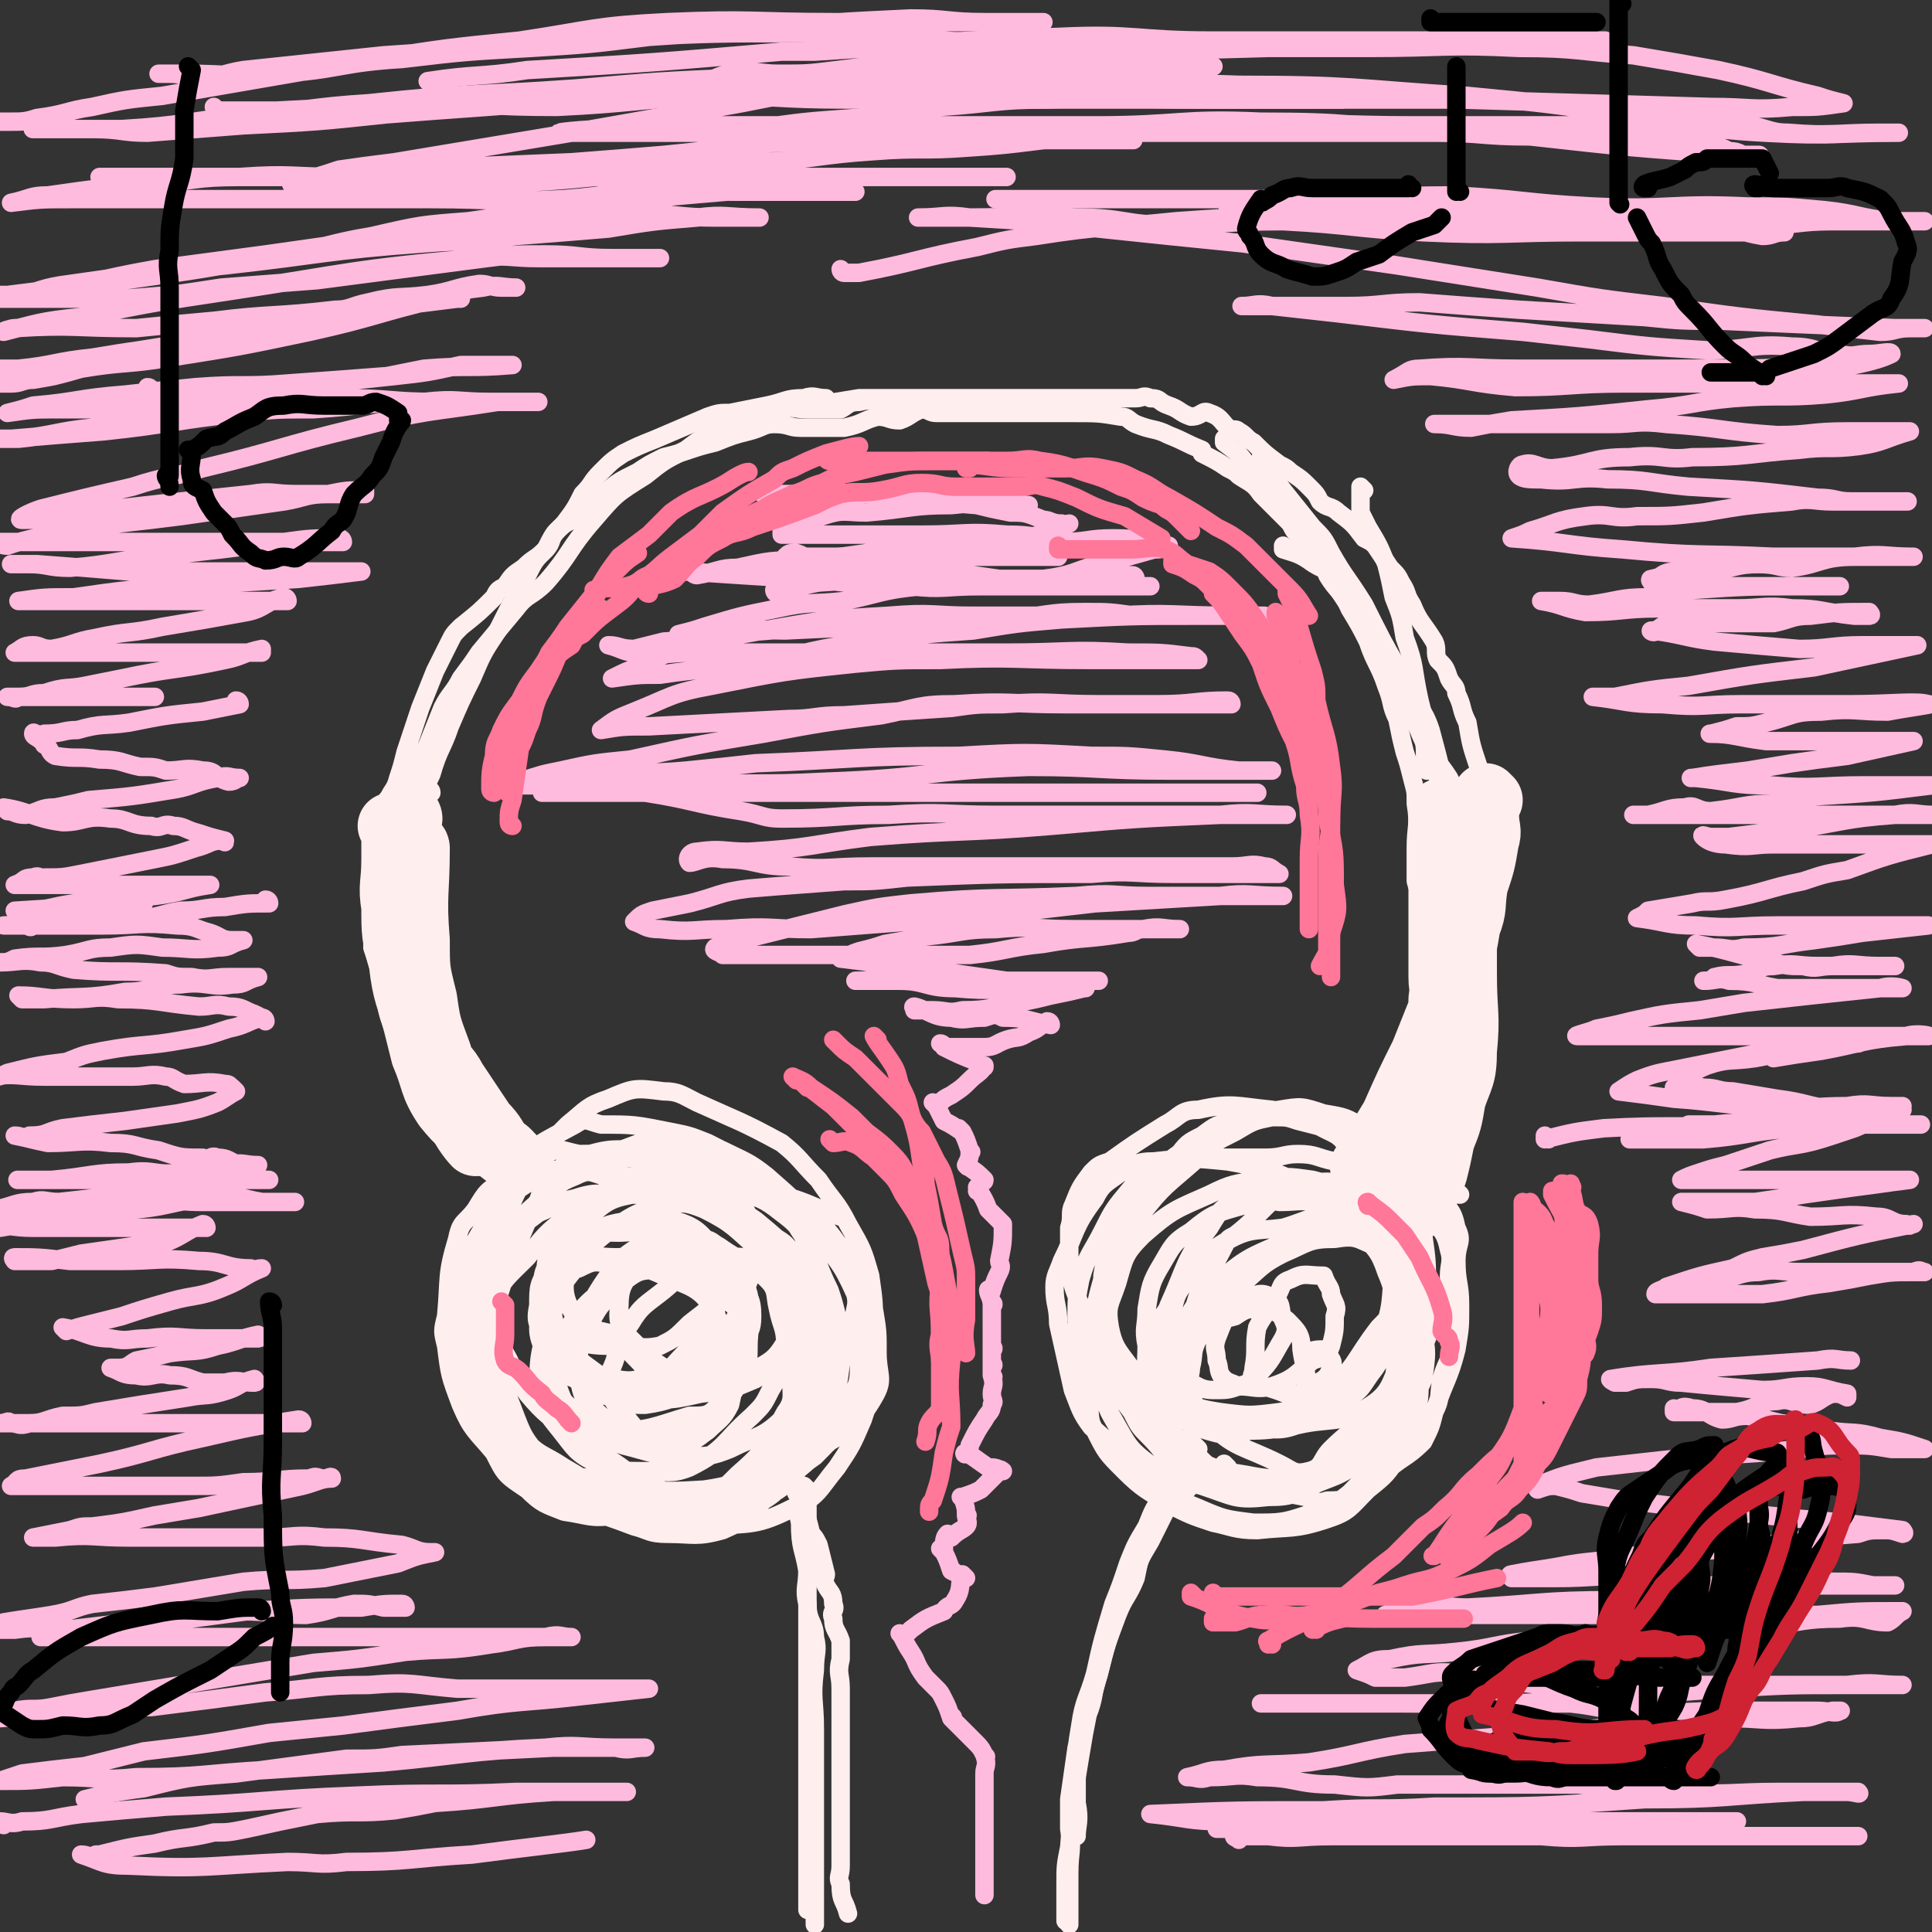 <svg viewBox='0 0 524 524' version='1.1' xmlns='http://www.w3.org/2000/svg' xmlns:xlink='http://www.w3.org/1999/xlink'><rect x="0" y="0" width="524" height="524" fill="#333333" stroke="none"/><g fill='none' stroke='#FFEEEE' stroke-width='5' stroke-linecap='round' stroke-linejoin='round'><path d='M228,330c0,0 -1,-1 -1,-1 0,0 1,1 1,1 -6,-2 -7,-3 -13,-5 -6,-2 -5,-3 -12,-5 -8,-1 -9,-2 -18,-1 -9,0 -9,1 -18,3 -5,2 -5,2 -9,5 -8,6 -9,6 -15,14 -6,6 -8,7 -9,14 -1,8 2,9 5,16 2,4 2,4 4,7 5,6 6,6 12,11 4,3 4,3 9,6 7,4 7,6 15,9 10,3 11,1 21,3 4,0 4,1 7,0 5,-3 4,-4 8,-7 3,-3 4,-3 6,-6 1,-3 1,-3 2,-6 1,-11 1,-11 2,-21 0,-4 0,-4 0,-7 -1,-6 -1,-6 -3,-11 -2,-4 -3,-4 -6,-7 -4,-4 -4,-4 -8,-7 -4,-3 -4,-3 -9,-4 -8,-4 -8,-4 -16,-6 -7,-1 -7,-1 -14,-1 -6,0 -7,-1 -13,1 -5,1 -5,2 -10,4 -4,3 -4,3 -8,7 -5,5 -6,5 -10,11 -4,4 -4,5 -4,11 -1,4 1,5 2,9 1,5 0,6 2,10 3,5 3,5 7,9 8,8 7,9 17,15 7,5 8,4 17,7 9,2 9,2 17,2 7,0 7,0 14,-1 6,-2 6,-2 11,-6 8,-7 8,-8 15,-16 3,-3 3,-3 4,-7 3,-5 3,-5 3,-11 0,-5 -1,-5 -1,-9 -1,-5 1,-5 0,-9 -4,-9 -5,-9 -11,-17 -2,-4 -2,-4 -5,-7 -5,-5 -6,-5 -12,-9 -6,-5 -6,-5 -12,-8 -5,-2 -5,-2 -10,-3 -10,-2 -10,-2 -19,-2 -4,-1 -4,-2 -7,0 -9,5 -11,5 -17,13 -7,9 -6,10 -8,21 -3,9 -4,10 -3,19 0,9 1,9 5,17 3,7 3,8 8,14 5,6 6,5 12,9 7,4 7,5 15,7 11,3 11,3 23,2 7,0 8,0 15,-3 8,-4 8,-4 15,-9 4,-4 4,-4 7,-9 3,-4 3,-4 5,-9 3,-9 3,-9 4,-18 0,-6 0,-6 -1,-13 -2,-7 -2,-7 -6,-14 -3,-6 -4,-6 -8,-12 -5,-5 -5,-6 -10,-10 -11,-6 -12,-6 -23,-11 -4,-2 -5,-3 -9,-3 -8,-1 -8,-1 -15,2 -6,2 -6,3 -11,7 -5,5 -5,5 -9,10 -7,11 -6,12 -12,24 -2,4 -3,4 -4,9 -1,7 -1,7 -1,15 -1,6 -1,6 1,12 1,6 1,7 6,11 10,9 11,8 22,16 4,3 4,4 9,5 9,2 9,2 19,1 9,-1 9,-2 17,-4 6,-2 7,-2 13,-5 5,-3 5,-4 10,-8 6,-5 8,-5 12,-12 3,-5 1,-6 1,-12 0,-6 0,-6 -1,-12 -2,-6 -3,-6 -7,-11 -3,-5 -3,-6 -7,-10 -7,-8 -7,-8 -15,-15 -5,-4 -6,-4 -12,-7 -6,-2 -6,-3 -12,-3 -6,-1 -6,0 -12,2 -5,1 -5,1 -10,4 -9,5 -9,5 -16,11 -6,5 -6,6 -11,12 -4,7 -5,7 -8,14 -2,5 -2,5 -3,11 0,4 0,5 2,9 4,9 4,9 10,17 2,4 2,5 5,7 9,4 10,4 20,5 15,3 15,4 30,3 14,-2 13,-5 26,-9 4,-2 5,-1 8,-4 5,-3 6,-3 9,-7 3,-5 2,-5 3,-11 1,-4 1,-4 1,-9 -1,-5 -1,-6 -2,-10 -4,-9 -3,-10 -9,-17 -5,-7 -6,-6 -13,-11 -4,-3 -5,-2 -9,-4 -9,-4 -8,-5 -17,-7 -6,-2 -6,-2 -12,-3 -8,0 -9,-1 -16,1 -6,1 -6,2 -11,7 -3,3 -2,4 -4,8 -5,8 -6,8 -10,17 -3,6 -2,6 -4,13 -1,10 -3,10 -2,21 0,8 1,8 5,15 3,6 3,6 9,10 4,4 5,4 10,6 7,1 7,2 14,1 13,-2 13,-2 26,-6 5,-1 5,-1 10,-4 6,-4 6,-4 10,-10 4,-5 4,-6 6,-12 1,-5 2,-5 2,-10 0,-10 -1,-10 -3,-20 0,-4 0,-4 -2,-7 -3,-6 -4,-5 -10,-9 -5,-5 -5,-5 -11,-8 -5,-3 -5,-3 -10,-4 -10,-2 -11,-2 -21,-2 -4,-1 -4,-2 -8,0 -5,2 -6,3 -10,8 -4,5 -3,5 -6,11 -2,5 -3,5 -4,11 -2,6 -2,6 -1,12 1,10 0,11 4,21 3,8 3,8 9,15 6,6 6,6 14,10 7,3 7,3 15,5 7,2 8,2 15,2 12,-1 13,0 23,-5 7,-3 7,-5 12,-11 4,-6 4,-6 7,-13 2,-6 2,-6 3,-13 0,-5 0,-6 -1,-11 -4,-11 -4,-12 -10,-21 -8,-10 -8,-11 -19,-18 -12,-6 -13,-5 -26,-8 -12,-2 -12,-1 -24,-1 -5,-1 -5,-2 -9,0 -6,2 -6,3 -11,7 -5,3 -5,3 -8,8 -3,4 -4,3 -5,8 -3,10 -2,10 -3,21 -1,4 -1,4 0,8 1,8 1,8 4,16 3,7 4,7 9,13 5,6 5,6 12,9 12,7 13,6 26,11 4,1 4,2 9,2 7,0 8,1 15,-1 7,-3 7,-4 12,-9 5,-3 5,-3 9,-8 3,-5 4,-5 6,-10 3,-8 4,-9 5,-18 1,-6 0,-6 -1,-13 -1,-4 -1,-4 -2,-7 -4,-8 -3,-9 -8,-16 -3,-5 -4,-5 -9,-9 -8,-6 -7,-7 -16,-12 -6,-3 -6,-3 -12,-3 -6,-1 -6,0 -12,2 -5,1 -6,0 -10,2 -5,2 -5,2 -8,6 -7,9 -6,10 -12,20 -2,4 -2,4 -4,8 -2,7 -2,7 -3,14 0,7 0,7 2,14 2,6 1,7 5,12 9,10 10,10 21,18 4,3 4,4 8,5 8,2 9,2 17,1 7,-1 7,-1 13,-4 6,-3 7,-3 12,-7 8,-9 7,-10 14,-19 2,-4 2,-4 3,-7 2,-6 2,-6 2,-12 -1,-6 -1,-6 -4,-11 -3,-6 -3,-6 -8,-11 -5,-5 -5,-5 -11,-10 -9,-6 -9,-7 -19,-12 -7,-4 -8,-4 -15,-5 -7,0 -8,1 -15,3 -5,1 -6,-1 -10,2 -9,6 -10,6 -15,14 -6,10 -6,11 -7,22 -1,13 -1,14 3,25 3,7 4,7 9,12 8,7 8,9 18,14 8,4 9,4 17,4 9,0 9,0 17,-2 7,-3 7,-3 12,-8 8,-7 8,-8 13,-17 3,-4 1,-5 2,-11 1,-4 2,-4 1,-8 0,-7 0,-7 -3,-14 -3,-6 -3,-6 -7,-11 -4,-5 -3,-6 -8,-9 -9,-4 -10,-3 -19,-6 -3,-1 -4,-2 -7,-1 -5,1 -6,0 -11,3 -5,3 -5,4 -8,9 -4,4 -5,5 -5,10 -2,11 -1,12 -1,23 1,4 0,5 2,8 3,7 4,7 10,11 4,4 5,3 10,5 8,2 9,3 17,3 6,0 7,0 12,-2 8,-4 9,-3 15,-9 4,-4 4,-5 5,-11 2,-6 1,-7 0,-13 -1,-6 -1,-6 -4,-11 -3,-6 -3,-6 -8,-10 -7,-6 -7,-7 -15,-11 -5,-2 -6,-2 -12,-1 -7,2 -8,3 -14,7 -5,4 -5,4 -9,10 -4,5 -4,5 -6,12 -3,9 -4,10 -4,20 1,6 2,7 6,12 4,5 4,6 10,9 6,2 7,2 13,2 6,0 7,1 12,-1 10,-5 9,-7 17,-14 3,-3 3,-3 5,-7 3,-5 3,-6 4,-12 0,-5 -1,-5 -2,-10 -1,-4 0,-5 -3,-8 -5,-5 -6,-4 -13,-9 -2,-1 -2,-2 -5,-2 -4,0 -5,0 -9,2 -4,1 -5,1 -7,4 -4,5 -6,6 -6,12 -1,6 1,7 5,11 6,6 7,6 14,9 4,2 4,1 9,1 4,-1 4,0 8,-3 5,-3 6,-3 9,-8 3,-3 3,-4 3,-9 0,-4 0,-4 -1,-8 -2,-2 -3,-2 -5,-4 -3,-1 -4,-1 -7,-2 -5,0 -5,-1 -9,1 -8,2 -8,3 -14,8 -5,4 -6,4 -9,9 -3,4 -2,4 -4,9 -1,4 -3,5 -2,9 2,5 3,5 7,10 2,2 2,3 4,4 4,2 5,1 9,0 4,0 4,-1 7,-3 3,-3 4,-3 6,-7 2,-9 2,-10 3,-19 0,-4 0,-4 0,-7 -1,-6 -1,-6 -3,-11 -2,-3 -3,-3 -6,-6 -2,-2 -3,-2 -5,-2 -5,0 -5,1 -10,3 -2,1 -3,0 -4,2 -3,3 -3,3 -4,7 -2,4 -1,4 -1,8 0,4 0,4 1,7 1,3 1,3 3,5 4,4 4,5 9,7 5,1 5,-1 10,-2 4,-1 5,-1 8,-3 2,-2 2,-3 3,-6 1,-3 2,-3 2,-7 0,-5 -1,-5 -3,-9 -2,-4 -3,-4 -6,-6 -4,-2 -5,-1 -10,-2 -4,0 -5,0 -9,2 -4,2 -4,3 -7,6 -5,5 -6,5 -9,11 -3,4 -3,5 -3,9 0,3 0,4 2,6 2,4 3,4 7,5 4,2 5,2 9,2 7,-1 7,-2 14,-4 3,-1 4,-1 5,-3 2,-8 3,-11 0,-18 -4,-7 -7,-7 -14,-10 -7,-3 -7,-3 -14,-3 -5,-1 -5,-1 -9,1 -4,1 -4,3 -6,6 -1,3 -1,4 -1,7 1,5 2,5 4,11 1,2 1,2 2,3 5,3 6,3 11,3 5,1 6,0 10,-1 4,-1 4,-1 7,-3 4,-4 4,-3 7,-8 3,-5 3,-5 4,-11 0,-2 0,-3 -1,-5 -3,-3 -4,-4 -7,-4 -4,-1 -4,0 -8,2 -5,1 -5,0 -9,3 -7,4 -8,3 -13,9 -4,5 -3,6 -5,12 -1,4 -2,5 0,10 1,3 2,3 6,6 4,3 4,4 9,4 9,0 10,-1 20,-4 4,0 5,0 7,-2 4,-3 5,-4 7,-8 2,-4 2,-5 2,-9 0,-4 1,-5 -1,-8 -7,-7 -8,-6 -16,-12 -3,-2 -3,-3 -7,-4 -6,-1 -6,0 -12,0 -5,0 -6,-1 -10,1 -3,1 -4,2 -6,5 -2,5 -2,5 -3,11 -1,1 -1,2 0,3 3,2 4,2 8,3 6,1 6,1 12,1 6,0 6,1 11,0 4,-2 4,-2 8,-6 5,-4 6,-4 8,-9 1,-3 -1,-4 -2,-7 -1,-3 -1,-3 -3,-4 -4,-4 -4,-5 -9,-6 -4,-2 -4,0 -9,1 -7,1 -8,-1 -15,2 -5,3 -5,3 -8,8 -3,4 -3,5 -3,10 -1,5 0,5 2,9 1,3 1,4 3,6 5,5 5,6 11,8 5,2 6,2 11,0 5,-1 5,-2 9,-6 6,-7 8,-7 10,-14 2,-7 0,-8 0,-15 0,-2 1,-3 0,-4 -3,-2 -4,-3 -7,-3 -4,0 -4,0 -7,2 -5,1 -5,1 -9,4 -6,7 -6,8 -11,16 -2,3 -3,3 -3,6 -1,5 0,6 2,11 1,5 1,5 5,9 3,3 4,2 8,4 5,1 6,3 11,2 7,-2 8,-2 14,-7 4,-4 3,-5 5,-11 3,-6 3,-6 3,-13 0,-5 1,-5 -1,-10 -2,-4 -3,-4 -7,-8 -5,-5 -5,-7 -12,-9 -5,-2 -6,-1 -12,0 -6,1 -7,1 -12,5 -5,3 -4,4 -8,8 -2,4 -3,5 -4,9 -1,7 -2,8 1,14 2,4 3,5 8,7 7,3 8,3 16,2 7,0 7,-1 13,-4 6,-2 6,-2 10,-7 6,-9 5,-10 9,-20 1,-3 2,-3 2,-7 0,-3 0,-3 -1,-5 -4,-6 -3,-7 -8,-12 -3,-3 -4,-3 -8,-3 -10,1 -10,2 -20,5 -4,2 -4,1 -7,4 -6,5 -6,5 -11,12 -3,5 -4,5 -4,11 -1,5 -1,6 2,10 6,8 7,8 15,14 4,3 4,4 8,4 9,2 9,2 18,0 8,-1 8,-1 15,-4 6,-4 6,-4 10,-10 3,-5 3,-5 4,-11 1,-7 2,-8 0,-15 -2,-5 -3,-6 -7,-9 -5,-4 -6,-4 -12,-6 -6,-1 -6,-1 -12,-1 -6,0 -6,-1 -12,1 -8,2 -10,1 -16,7 -5,4 -5,5 -6,11 -1,8 -2,10 2,16 4,5 7,3 13,6 '/><path d='M396,324c0,0 -1,-1 -1,-1 0,0 0,0 0,1 0,0 0,0 0,0 1,0 0,-1 0,-1 0,0 0,0 0,1 0,0 0,0 0,0 -2,0 -2,0 -4,0 -7,-2 -7,-3 -13,-6 -2,-1 -2,-1 -5,-2 -5,-1 -5,0 -11,-1 -5,-1 -5,-2 -10,-2 -4,0 -4,1 -9,1 -8,0 -8,0 -17,0 -3,0 -3,-1 -5,0 -4,1 -3,2 -6,4 -3,2 -3,2 -5,4 -3,2 -3,2 -4,4 -3,4 -3,4 -4,9 -2,5 -2,5 -3,11 0,7 0,7 0,13 0,3 0,3 0,6 1,5 1,5 3,9 2,5 2,5 5,9 2,4 2,4 5,7 3,3 3,4 6,6 3,2 3,2 7,4 5,2 5,3 11,4 4,0 4,0 9,-1 5,-1 5,-1 9,-3 4,-2 4,-2 8,-4 3,-3 4,-2 7,-5 5,-3 5,-3 9,-8 3,-3 3,-3 4,-7 2,-5 2,-5 4,-10 1,-4 2,-4 2,-8 0,-4 0,-4 -1,-9 0,-7 0,-7 -1,-14 -1,-3 0,-3 -2,-6 -1,-5 -1,-5 -4,-9 -3,-4 -3,-4 -6,-7 -3,-2 -3,-3 -7,-4 -7,-3 -7,-3 -15,-5 -3,-1 -3,-1 -6,-1 -5,0 -6,-1 -11,1 -5,1 -5,1 -9,4 -4,2 -4,2 -7,6 -6,6 -6,7 -12,14 -2,3 -2,3 -3,6 -2,5 -2,5 -3,11 -1,6 -1,6 -1,12 0,5 -1,5 0,10 2,5 2,5 5,9 4,7 3,8 9,14 5,4 5,4 11,7 6,2 7,2 13,3 5,1 6,1 11,1 6,0 6,-1 11,-3 7,-1 8,-1 15,-4 4,-1 4,-1 8,-4 3,-3 4,-3 6,-7 2,-4 1,-4 2,-9 1,-4 2,-4 3,-9 0,-10 -1,-10 -1,-19 0,-3 1,-4 0,-7 -1,-5 -2,-5 -5,-9 -3,-5 -3,-6 -6,-9 -8,-7 -8,-8 -17,-13 -9,-5 -10,-5 -20,-7 -10,-1 -11,-2 -20,0 -5,0 -5,2 -9,4 -8,5 -8,5 -15,10 -3,1 -3,1 -5,3 -3,4 -3,4 -5,9 -1,2 0,3 -1,6 0,5 0,5 0,11 1,5 1,5 3,10 4,9 3,10 9,18 4,7 6,6 11,11 6,6 5,7 12,12 4,4 4,4 10,6 9,4 9,3 19,5 3,1 3,2 6,1 6,0 6,-1 11,-3 2,-2 2,-2 4,-4 5,-5 6,-4 11,-9 2,-4 2,-4 3,-8 3,-9 4,-9 6,-17 1,-6 1,-6 1,-12 0,-6 -1,-6 -1,-12 0,-5 2,-5 0,-9 -1,-5 -2,-5 -5,-8 -7,-8 -7,-8 -15,-15 -2,-2 -2,-3 -5,-4 -5,-3 -5,-3 -11,-4 -6,-2 -6,-2 -12,-1 -6,1 -7,0 -12,3 -11,5 -11,6 -21,13 -4,2 -5,2 -7,5 -5,6 -5,6 -8,12 -3,6 -4,6 -6,13 -1,5 -1,5 -1,11 1,11 1,11 3,22 1,4 0,5 2,8 3,6 3,6 8,11 5,5 6,5 12,9 6,3 6,3 12,5 5,1 6,2 12,2 9,-1 10,0 19,-3 6,-2 6,-3 11,-8 5,-4 5,-4 9,-10 3,-4 2,-5 4,-10 1,-5 1,-5 1,-10 1,-8 1,-8 0,-16 -1,-6 -1,-7 -4,-12 -3,-6 -3,-6 -8,-11 -9,-7 -9,-8 -18,-13 -11,-5 -11,-5 -22,-7 -10,-1 -11,-1 -20,0 -5,0 -5,1 -9,3 -4,3 -5,3 -7,7 -6,8 -5,9 -9,17 -1,3 -2,4 -2,7 0,5 1,5 1,10 2,9 2,9 4,18 2,5 2,6 5,10 10,9 10,9 21,17 3,3 3,3 8,5 7,3 7,3 15,4 7,0 8,0 14,-2 6,-2 7,-2 12,-6 7,-7 7,-8 13,-17 2,-3 3,-2 4,-6 2,-7 3,-7 3,-15 0,-7 0,-7 -2,-14 -1,-7 -1,-7 -3,-13 -2,-6 -2,-6 -5,-12 -4,-8 -3,-9 -10,-16 -3,-5 -4,-4 -9,-7 -6,-2 -6,-2 -12,-2 -5,1 -5,1 -10,4 -6,3 -6,3 -10,7 -9,8 -9,7 -16,16 -6,8 -6,8 -10,17 -2,7 -2,8 -3,16 0,5 1,6 2,11 2,5 1,6 4,11 4,7 4,8 11,13 5,4 6,3 13,5 9,3 9,4 18,3 7,0 7,-1 14,-4 5,-2 6,-2 11,-6 7,-7 7,-8 13,-16 2,-3 3,-3 4,-6 1,-7 1,-7 0,-13 -1,-6 -1,-6 -3,-12 -2,-5 -2,-6 -5,-10 -7,-7 -7,-7 -15,-13 -2,-2 -2,-3 -5,-4 -6,-1 -6,-1 -12,0 -5,1 -6,1 -10,3 -5,3 -5,3 -8,8 -7,9 -6,10 -11,21 -1,3 -3,3 -3,7 1,13 -2,16 4,27 5,9 9,9 19,13 8,3 10,2 19,0 7,-2 7,-3 13,-7 5,-5 5,-6 8,-12 3,-5 3,-6 4,-11 0,-5 -1,-5 -2,-10 -1,-8 0,-9 -3,-16 -2,-6 -3,-6 -7,-11 -4,-4 -5,-4 -10,-7 -6,-2 -6,-1 -12,-1 -5,-1 -5,-1 -10,1 -7,2 -8,2 -14,7 -5,3 -5,4 -8,9 -3,5 -3,6 -4,12 0,5 -1,5 0,10 0,5 -1,6 3,10 6,6 8,5 16,10 3,2 3,2 7,2 8,0 9,2 16,-1 7,-3 7,-5 13,-11 4,-5 5,-5 8,-11 4,-10 3,-11 4,-21 1,-4 2,-4 0,-7 -2,-6 -3,-7 -8,-11 -6,-4 -7,-3 -14,-5 -7,-1 -7,-1 -14,0 -7,1 -8,1 -14,4 -9,4 -10,4 -18,11 -5,5 -5,6 -7,13 -2,6 -3,6 -2,12 1,5 2,6 5,10 3,4 3,4 8,7 8,5 8,6 18,8 8,2 8,2 17,0 8,-1 9,0 15,-5 6,-3 5,-4 9,-9 3,-5 4,-5 6,-11 3,-9 4,-9 3,-18 0,-5 -1,-5 -4,-10 -2,-4 -2,-6 -7,-8 -8,-3 -10,-5 -18,-2 -10,3 -9,6 -18,13 -2,1 -2,1 -3,3 -5,10 -7,10 -9,21 -2,7 -2,8 0,16 1,6 0,7 5,11 7,7 9,6 19,11 4,2 4,3 8,2 4,-1 3,-3 6,-6 7,-7 9,-6 14,-14 4,-5 3,-6 4,-13 2,-10 1,-10 1,-21 0,-3 0,-4 -2,-6 -1,-2 -2,-1 -5,-1 -5,-2 -5,-3 -11,-2 -7,0 -7,1 -14,4 -6,3 -6,4 -12,9 -7,7 -9,6 -14,15 -3,5 -2,7 -1,12 0,5 1,6 4,8 5,3 6,3 11,4 7,0 7,0 14,-1 11,-3 13,0 22,-6 6,-4 5,-7 9,-14 3,-6 3,-7 4,-13 0,-5 -1,-6 -3,-10 -2,-4 -2,-5 -5,-7 -6,-4 -7,-5 -14,-6 -7,-2 -8,0 -15,2 -8,1 -9,0 -16,4 -5,3 -5,4 -9,9 -3,4 -4,4 -5,10 -2,8 -1,8 0,17 0,3 -1,4 2,5 4,4 5,4 11,5 8,1 8,1 16,0 6,-1 7,-1 12,-5 9,-7 8,-9 15,-18 3,-3 4,-4 4,-7 0,-6 0,-7 -3,-12 -2,-4 -2,-4 -6,-6 -4,-2 -5,-1 -9,-1 -6,1 -6,0 -12,3 -9,4 -10,4 -18,11 -5,5 -6,5 -9,12 -2,6 -2,7 -2,13 -1,4 0,5 1,9 2,3 2,4 4,5 7,2 8,3 15,1 7,-1 10,-2 13,-7 4,-6 2,-8 1,-15 0,-4 -1,-5 -4,-8 -3,-2 -3,-3 -7,-3 -4,0 -4,0 -7,2 -3,1 -4,0 -6,2 -3,2 -3,2 -4,4 -2,4 -1,4 -2,8 0,2 -1,3 0,4 2,1 3,2 6,2 4,0 4,0 7,-1 3,-1 3,-1 5,-3 4,-4 4,-5 7,-10 1,-2 1,-3 0,-5 -1,-3 0,-5 -3,-6 -3,-2 -5,-1 -9,2 -4,3 -4,4 -6,9 -1,3 0,3 0,6 1,2 0,3 2,5 1,1 2,1 4,2 4,0 5,1 9,0 6,-2 6,-3 11,-7 3,-1 4,-1 5,-4 1,-4 1,-4 1,-8 1,-3 0,-3 -1,-6 0,-2 -1,-2 -2,-5 0,0 0,0 0,0 -5,0 -5,-1 -9,1 -3,1 -2,2 -4,5 -2,4 -3,4 -5,8 -1,5 0,6 -1,11 0,2 -1,2 0,3 2,2 3,2 6,3 3,1 4,2 7,1 2,0 2,-1 3,-2 3,-2 4,-2 5,-5 1,-2 0,-2 -1,-4 0,0 0,0 0,0 1,0 0,-1 0,-1 -3,0 -4,0 -5,1 '/><path d='M218,405c0,0 -1,-1 -1,-1 0,0 0,0 1,1 0,0 0,0 0,0 0,0 -1,-1 -1,-1 0,0 0,0 1,1 0,0 0,0 0,0 0,0 -1,-1 -1,-1 0,0 0,0 1,1 0,0 0,0 0,0 0,0 -1,-1 -1,-1 0,0 1,0 1,1 0,1 0,2 0,4 0,0 0,0 0,0 1,3 1,3 2,7 1,1 1,1 2,3 0,0 0,0 0,0 1,4 1,4 2,8 0,1 -1,1 0,3 1,2 2,2 2,5 1,2 -1,2 0,4 0,3 1,3 2,6 0,2 0,2 0,5 -1,4 0,4 0,8 0,3 0,3 0,6 0,2 0,2 0,4 0,2 0,2 0,5 0,1 0,1 0,3 0,0 0,0 0,0 0,3 0,3 0,7 0,1 0,1 0,3 0,4 0,4 0,9 0,3 0,3 0,6 0,3 0,3 0,5 0,3 -1,3 0,5 0,5 1,4 2,8 '/><path d='M219,404c0,0 -1,-1 -1,-1 0,0 0,0 1,1 0,0 0,0 0,0 0,0 -1,-1 -1,-1 0,0 0,0 1,1 0,0 0,0 0,0 0,0 -1,-1 -1,-1 0,0 0,0 1,1 0,0 0,0 0,0 0,2 0,2 0,5 0,4 0,4 0,8 0,4 0,4 0,9 0,4 -1,5 0,9 0,5 2,5 2,9 1,4 0,4 0,9 -1,8 0,8 0,16 0,2 0,2 0,5 0,4 0,4 0,8 0,2 0,2 0,4 0,5 0,5 0,10 0,5 0,5 0,11 0,2 0,2 0,4 0,3 0,3 0,6 0,2 0,4 0,5 '/><path d='M217,406c0,0 -1,-1 -1,-1 0,0 0,0 1,1 0,0 0,0 0,0 0,0 -1,-1 -1,-1 0,0 1,0 1,1 0,3 -1,3 0,7 0,7 1,7 2,13 0,5 0,5 0,9 0,8 0,8 0,15 0,6 0,6 0,11 0,5 0,5 0,11 0,4 0,4 0,9 0,3 0,3 0,7 0,4 0,4 0,7 0,5 0,5 0,10 0,3 0,3 0,6 0,2 0,2 0,4 0,2 0,2 0,3 0,0 0,0 0,0 '/><path d='M333,398c0,0 -1,-1 -1,-1 0,0 0,0 0,1 0,0 0,0 0,0 1,0 0,-1 0,-1 0,0 0,0 0,1 0,0 0,0 0,0 -4,2 -4,2 -8,4 -1,1 -1,1 -2,2 -3,3 -3,2 -6,6 -2,4 -2,4 -4,8 -3,5 -3,5 -4,9 -3,6 -3,6 -5,11 -3,8 -3,8 -5,16 -2,6 -1,6 -3,11 -1,5 -1,5 -2,11 -2,12 -2,12 -3,25 -1,5 -1,5 -1,10 0,5 0,7 0,10 '/><path d='M325,393c0,0 -1,-1 -1,-1 0,0 0,0 0,1 0,0 0,0 0,0 1,0 0,-1 0,-1 0,0 0,0 0,1 0,0 0,0 0,0 -2,4 -3,4 -5,8 -2,4 -2,4 -4,7 -2,5 -2,5 -4,10 -2,5 -2,5 -3,10 -2,5 -3,5 -5,10 -3,8 -3,8 -5,16 -2,7 -2,7 -4,14 -1,3 -1,3 -2,6 -1,7 -1,7 -2,14 0,4 0,4 0,8 1,6 0,6 0,12 0,4 0,4 0,8 0,3 0,5 0,6 '/><path d='M326,387c0,0 -1,-1 -1,-1 0,0 0,0 0,1 0,0 0,0 0,0 1,0 0,-1 0,-1 -3,4 -3,5 -5,10 -2,5 -2,5 -4,9 -3,4 -3,4 -5,9 -3,5 -3,5 -5,10 -2,6 -2,6 -4,11 -3,10 -3,10 -5,19 -2,7 -3,7 -4,14 -1,6 -1,6 -1,13 0,4 0,4 0,8 1,5 0,6 0,9 '/><path d='M142,316c0,0 -1,-1 -1,-1 0,0 0,0 1,1 0,0 0,0 0,0 0,0 -1,-1 -1,-1 0,0 0,0 1,1 0,0 0,0 0,0 0,0 -1,-1 -1,-1 0,0 1,1 1,1 -2,-1 -2,-1 -5,-3 0,0 0,0 0,0 -3,-2 -3,-2 -6,-5 0,0 0,0 0,0 -3,-2 -3,-2 -5,-5 -1,-1 -1,-1 -2,-3 -2,-3 -2,-3 -5,-7 -1,-1 -1,-1 -1,-2 -2,-2 -2,-2 -3,-4 0,0 0,0 0,0 -2,-2 -1,-2 -3,-4 -1,-2 -1,-2 -2,-3 -2,-3 -2,-3 -3,-6 -1,-3 -1,-3 -2,-5 -1,-3 -1,-3 -2,-6 -1,-3 -1,-3 -2,-6 0,-2 1,-3 1,-6 0,-4 0,-4 0,-9 0,-3 0,-3 0,-6 0,-2 0,-2 0,-4 0,-2 0,-2 0,-4 0,-2 -1,-2 0,-4 1,-3 1,-3 3,-6 1,-4 2,-3 3,-7 1,-3 1,-3 2,-7 2,-6 2,-6 4,-12 2,-5 2,-5 4,-10 1,-2 1,-2 2,-4 1,-2 1,-2 2,-4 0,0 0,0 0,0 1,-2 1,-2 3,-4 5,-4 5,-4 9,-8 1,-2 1,-2 3,-3 2,-3 2,-3 5,-5 3,-3 3,-2 6,-5 2,-2 1,-3 3,-5 3,-3 3,-2 6,-4 3,-3 3,-3 6,-5 4,-4 4,-4 10,-7 3,-2 3,-2 7,-4 4,-1 4,-1 7,-2 3,-1 3,-1 7,-2 5,-2 5,-2 9,-3 4,-1 4,-2 7,-2 4,0 4,1 7,1 3,0 3,0 6,0 3,0 3,0 6,0 5,-1 5,-2 9,-3 3,0 3,1 6,1 3,-1 3,-2 6,-3 2,0 2,1 4,1 2,0 2,0 4,0 3,0 3,0 6,0 2,0 2,0 4,0 5,0 5,0 11,0 2,0 2,0 5,0 1,0 1,0 2,0 3,0 3,0 5,0 0,0 0,0 0,0 7,0 7,0 13,1 2,0 2,1 4,2 5,2 5,1 9,3 5,2 4,2 9,4 0,1 0,1 0,1 4,2 4,2 7,4 2,1 2,1 3,2 3,2 4,2 6,5 4,4 4,4 8,8 1,2 1,2 2,3 3,3 3,3 5,6 2,2 2,2 3,5 3,5 4,4 6,9 3,5 3,5 5,9 2,6 3,6 5,12 2,5 1,5 3,9 1,5 1,5 2,9 1,3 1,3 2,7 1,4 1,3 1,7 1,6 0,6 0,12 0,5 0,5 0,9 1,4 2,4 3,8 0,3 -1,3 -1,5 0,3 0,3 0,6 0,7 0,7 0,13 0,2 0,2 0,5 0,3 0,3 0,6 0,4 0,4 0,7 0,3 1,3 0,6 0,5 -1,5 -2,10 -1,1 -1,1 -2,3 -1,2 -1,2 -3,5 -1,2 -1,2 -3,4 0,2 0,2 -1,3 0,0 0,0 0,0 0,1 0,0 -1,0 '/></g>
<g fill='none' stroke='#FFEEEE' stroke-width='18' stroke-linecap='round' stroke-linejoin='round'><path d='M113,230c0,0 -1,-1 -1,-1 0,0 1,0 1,1 0,12 -1,13 0,25 0,8 0,8 2,16 1,7 1,7 4,15 1,4 2,3 4,7 2,3 2,3 4,6 2,3 2,3 4,6 3,3 3,4 5,7 2,2 2,1 4,3 0,0 0,0 0,0 '/><path d='M107,225c0,0 -1,-1 -1,-1 0,0 1,0 1,1 0,0 0,0 0,0 0,4 0,4 0,8 0,7 -1,7 0,13 0,7 0,8 2,15 1,9 2,9 4,17 1,4 1,4 2,8 3,7 2,8 6,14 4,5 5,5 10,9 2,2 2,1 5,3 1,0 1,0 2,1 '/><path d='M111,222c0,0 -1,-1 -1,-1 0,0 1,0 1,1 0,0 0,0 0,0 0,0 -1,-1 -1,-1 0,7 1,8 1,15 0,3 0,3 0,6 0,4 0,4 0,8 0,8 -1,9 0,17 0,7 1,7 3,13 4,11 5,11 10,22 2,5 5,8 5,8 '/><path d='M404,217c0,0 -1,-1 -1,-1 0,0 0,0 0,1 0,0 0,0 0,0 1,0 0,-1 0,-1 0,2 0,3 0,5 0,4 1,4 0,7 -1,6 -1,6 -3,12 -1,6 0,6 -2,11 -1,6 -1,6 -3,12 -2,6 -2,6 -5,13 -2,5 -2,5 -4,10 -4,8 -4,8 -8,17 -3,5 -3,5 -7,11 0,1 0,1 -1,3 0,0 0,0 0,0 1,0 -1,0 0,-1 2,-2 3,-1 6,-4 4,-6 4,-6 7,-13 3,-6 3,-7 6,-13 2,-7 2,-7 3,-14 0,-3 -1,-3 -1,-7 0,-7 0,-7 0,-14 0,-7 0,-7 0,-14 0,-2 0,-2 0,-5 0,-2 0,-2 0,-4 0,-2 0,-2 0,-3 0,0 0,0 0,0 0,-2 0,-2 0,-4 0,0 0,0 0,0 1,0 0,-1 0,-1 0,0 0,0 0,1 0,0 0,0 0,0 0,2 0,2 0,5 0,5 0,5 0,9 0,4 0,4 0,8 0,8 0,8 0,15 0,6 1,6 0,13 0,6 -1,5 -3,11 0,4 0,4 -1,7 -1,5 -1,5 -2,10 -1,6 -2,6 -3,11 0,2 1,2 1,4 0,1 0,1 0,3 0,0 0,0 0,0 1,1 0,0 0,0 0,0 0,1 0,0 2,-4 1,-5 3,-10 2,-4 2,-4 3,-9 2,-4 2,-4 3,-8 1,-4 1,-4 2,-9 1,-9 1,-9 1,-19 0,-4 0,-4 0,-7 0,-5 0,-5 0,-11 0,-3 0,-3 0,-7 0,-3 0,-3 0,-7 0,-3 0,-3 0,-7 0,-1 0,-1 0,-2 0,0 0,0 0,0 1,0 0,0 0,0 0,-1 0,0 0,0 0,0 0,0 0,0 1,0 0,-1 0,0 1,4 2,5 3,12 1,4 -1,4 -1,9 0,5 0,5 0,10 0,6 0,6 0,12 0,11 1,11 0,21 0,7 -1,7 -3,13 -1,6 -1,6 -3,11 -1,5 -1,5 -2,9 -2,5 -3,6 -4,9 '/></g>
<g fill='none' stroke='#FFEEEE' stroke-width='5' stroke-linecap='round' stroke-linejoin='round'><path d='M117,215c0,0 -1,-1 -1,-1 0,0 1,0 1,1 0,0 0,0 0,0 0,0 -1,0 -1,-1 0,-2 0,-2 1,-4 2,-7 3,-7 5,-13 3,-7 3,-7 6,-13 3,-7 3,-7 7,-13 4,-8 4,-8 8,-15 2,-4 2,-4 5,-7 2,-4 2,-4 5,-7 3,-4 3,-4 5,-8 3,-3 2,-3 5,-6 3,-3 3,-3 6,-5 4,-2 4,-2 9,-4 7,-3 7,-3 14,-6 3,-1 3,-1 6,-1 5,-1 5,-1 10,-2 5,-1 5,-2 10,-2 3,-1 3,0 6,0 '/><path d='M110,218c0,0 -1,-1 -1,-1 0,0 1,0 1,1 0,0 0,0 0,0 0,0 -1,-1 -1,-1 0,0 1,0 1,1 0,0 0,0 0,0 2,-6 2,-6 4,-12 1,-2 1,-2 2,-4 2,-5 2,-5 4,-10 2,-4 3,-4 5,-8 3,-4 3,-4 5,-7 5,-6 5,-6 10,-12 3,-4 4,-3 8,-7 7,-8 6,-9 13,-17 6,-7 6,-7 14,-12 5,-4 5,-4 11,-7 4,-3 4,-3 8,-5 3,-2 3,-1 6,-2 3,-1 3,-2 6,-3 2,-1 2,-1 5,-1 4,-1 4,0 8,0 4,0 4,0 9,0 2,-1 2,-2 5,-2 4,-1 4,0 8,0 3,0 3,0 7,0 3,0 3,0 6,0 2,0 2,0 4,0 4,0 4,0 7,0 4,0 4,0 9,0 3,0 3,0 7,0 2,0 2,0 4,0 2,0 2,0 4,0 '/><path d='M199,114c0,0 -1,-1 -1,-1 0,0 0,1 1,1 0,0 0,0 0,0 0,0 -1,-1 -1,-1 0,0 0,1 1,1 3,-1 3,0 7,-1 2,-1 2,-1 3,-2 3,-1 3,-2 5,-2 3,0 3,1 6,1 7,-1 7,-1 13,-2 2,0 2,0 5,0 3,0 3,0 6,0 2,0 2,0 5,0 4,0 4,0 9,0 6,0 6,0 12,0 2,0 2,0 5,0 2,0 2,0 5,0 3,0 3,0 6,0 2,0 2,0 5,0 2,0 2,0 4,0 2,0 2,0 5,0 2,0 2,0 4,0 2,0 2,0 4,0 2,0 2,-1 4,0 3,0 2,1 5,2 3,1 3,2 6,3 3,0 3,-2 5,-1 3,1 3,2 5,4 2,1 2,0 3,1 2,1 2,2 4,3 3,3 3,3 7,6 2,1 2,1 3,2 3,2 3,2 5,4 2,2 2,2 3,4 2,2 3,1 5,3 4,3 4,3 7,7 2,1 2,1 3,2 2,3 2,3 4,6 2,2 2,2 3,4 2,3 1,3 3,6 2,5 3,5 6,10 1,2 0,3 1,5 2,2 2,2 3,5 1,2 2,2 2,4 2,4 1,4 3,8 1,6 1,6 3,12 1,3 0,3 1,5 1,3 1,3 2,7 1,3 1,3 2,6 1,2 1,3 2,4 '/><path d='M333,120c0,0 -1,-1 -1,-1 0,0 0,1 0,1 0,0 0,0 0,0 1,0 0,-1 0,-1 0,0 0,1 0,1 0,0 0,0 0,0 1,0 0,-1 0,-1 0,0 0,1 0,1 4,3 4,3 7,7 3,3 2,3 4,6 2,3 3,3 5,6 2,3 2,3 4,6 2,3 3,3 5,6 4,6 4,6 8,12 3,5 3,5 6,9 2,5 2,6 4,11 2,3 2,3 4,7 3,3 3,3 5,6 2,5 2,5 5,10 2,2 2,2 4,5 1,2 1,2 2,5 0,0 0,0 0,0 '/><path d='M343,125c0,0 -1,-1 -1,-1 0,0 0,1 0,1 0,0 0,0 0,0 1,0 0,-1 0,-1 0,0 0,1 0,1 0,0 0,0 0,0 3,4 3,4 6,8 4,5 4,5 8,10 3,3 3,3 5,7 4,7 4,6 9,14 2,4 2,4 4,8 2,4 2,3 3,7 2,4 2,4 4,8 1,2 1,3 1,5 2,4 2,4 4,8 1,4 0,5 1,9 '/><path d='M370,133c0,0 -1,-1 -1,-1 0,0 0,1 0,1 0,0 0,0 0,0 1,0 0,-1 0,-1 0,0 0,1 0,1 0,0 0,0 0,0 1,0 0,-1 0,-1 0,3 0,4 0,7 1,2 1,2 2,4 3,5 3,5 5,10 1,4 1,4 2,9 2,5 2,5 3,11 3,8 2,8 4,17 2,8 2,8 4,16 2,9 1,9 3,18 1,5 1,5 2,9 0,4 -1,5 -1,9 1,5 2,5 3,10 0,2 -1,2 -1,4 0,2 0,3 0,3 '/><path d='M349,149c0,0 -1,-1 -1,-1 0,0 0,1 0,1 0,0 0,0 0,0 1,0 0,-1 0,-1 0,0 0,1 0,1 0,0 0,0 0,0 3,1 4,1 7,3 4,3 5,2 9,5 4,4 4,5 7,10 2,3 2,3 4,7 4,7 4,7 8,14 2,5 3,4 5,10 3,11 3,12 6,24 1,4 1,4 1,8 1,6 0,10 -1,12 '/></g>
<g fill='none' stroke='#FFBBDD' stroke-width='5' stroke-linecap='round' stroke-linejoin='round'><path d='M59,30c0,0 0,0 -1,-1 0,0 1,1 1,1 1,0 1,0 2,0 7,0 7,0 14,0 19,-1 19,-1 38,-2 13,-1 13,-1 26,-2 14,-1 14,-1 27,-2 17,-1 17,-1 34,-1 30,-1 30,0 61,0 24,0 24,1 48,1 17,1 17,1 33,1 4,0 4,0 8,0 2,0 2,0 5,0 0,0 0,0 0,0 -5,0 -5,0 -10,0 -13,-1 -13,-2 -27,-3 -13,0 -13,1 -25,1 -14,0 -14,0 -29,0 -25,0 -25,0 -50,0 -20,0 -20,-1 -40,0 -12,0 -12,2 -23,3 -20,2 -20,2 -41,3 -9,1 -9,2 -19,2 -11,0 -11,0 -23,0 -4,0 -4,0 -7,0 -2,0 -2,0 -3,0 0,0 0,0 0,0 9,0 9,0 19,0 18,-1 18,-2 35,-3 20,0 20,1 39,1 21,-1 21,-2 42,-3 18,0 18,1 37,1 20,0 20,0 40,0 27,0 27,0 54,0 9,0 9,0 18,0 7,0 7,0 14,0 3,0 3,0 6,0 1,0 2,0 2,0 -10,-1 -12,-1 -23,-3 -6,0 -6,-1 -11,-1 -17,-2 -17,-2 -35,-2 -20,0 -20,1 -40,1 -21,0 -21,-1 -42,0 -41,2 -40,4 -81,7 -14,1 -14,1 -27,2 -19,2 -19,2 -39,3 -13,1 -13,1 -26,2 -7,0 -7,-1 -15,-1 -4,0 -4,0 -8,0 -4,0 -8,0 -8,0 -1,0 4,0 8,0 8,0 8,0 16,0 17,-1 17,-2 35,-4 16,-1 16,-2 32,-3 28,-3 28,-2 56,-4 23,-2 23,-2 46,-3 20,-1 20,-1 40,-2 25,-1 25,-1 51,-1 12,0 12,0 25,0 5,0 10,0 11,0 1,0 -4,0 -8,0 -9,-1 -9,-3 -18,-3 -31,-3 -31,-3 -62,-5 -12,0 -12,-1 -25,-1 -22,0 -22,0 -44,1 -19,1 -19,1 -38,2 -15,2 -15,2 -30,3 -19,2 -19,2 -38,4 -6,1 -6,2 -12,2 -4,0 -4,-1 -8,-1 -1,0 -1,0 -3,0 0,0 0,0 0,0 3,0 3,0 7,0 13,0 13,1 25,0 17,-1 17,-3 34,-4 17,-2 17,-2 35,-3 16,-1 16,-1 32,-3 15,-1 15,-1 30,-2 20,-2 20,-2 41,-3 10,0 10,1 20,1 5,0 5,0 11,0 3,0 3,0 5,0 0,0 0,0 0,0 -10,0 -10,0 -20,0 -18,0 -18,0 -37,0 -22,0 -22,-1 -45,0 -20,1 -20,2 -40,5 -20,2 -20,2 -39,5 -29,5 -29,5 -58,10 -10,1 -10,1 -19,3 -7,1 -7,2 -15,3 -3,1 -4,1 -7,1 -2,0 -3,0 -4,0 '/><path d='M117,23c0,0 -1,-1 -1,-1 13,-2 14,-1 27,-3 34,-2 34,-2 69,-5 4,0 4,0 9,0 33,-2 33,-3 66,-4 21,-1 21,1 42,1 16,0 16,0 33,0 17,0 17,0 34,0 16,0 16,0 32,0 3,0 9,0 7,0 -10,0 -16,0 -33,0 -40,1 -40,0 -80,2 -32,1 -32,1 -64,3 -15,1 -15,1 -31,3 -8,1 -8,1 -16,1 -5,0 -5,-1 -11,0 -5,0 -5,1 -10,3 0,0 0,0 0,0 10,-1 10,0 19,-1 11,-1 11,-2 22,-3 19,-2 20,-2 40,-3 36,-2 36,-2 73,-3 14,0 14,0 27,0 21,0 21,-1 41,0 16,0 16,1 31,2 12,2 12,2 23,4 14,3 14,4 27,7 3,1 3,1 7,2 0,0 0,0 0,0 -7,1 -7,1 -14,1 -11,1 -11,0 -22,0 -34,-1 -34,-1 -68,-2 -12,0 -12,0 -25,0 -23,0 -23,0 -46,0 -20,0 -20,-1 -41,0 -14,0 -14,1 -29,2 -12,1 -12,2 -23,3 -14,1 -14,1 -28,3 -3,0 -3,1 -7,2 0,0 0,0 0,0 7,-1 7,-1 14,-1 13,0 13,0 26,0 25,0 25,0 50,0 24,0 24,0 47,0 22,0 22,0 44,0 15,0 15,0 30,0 13,0 13,-1 25,0 13,1 13,1 27,3 5,0 5,0 9,2 3,0 3,1 6,2 1,0 3,-1 2,-1 -2,0 -4,0 -7,0 -28,-2 -28,-2 -55,-5 -13,0 -13,-1 -25,-1 -24,-2 -24,-3 -48,-3 -22,-1 -22,1 -45,1 -19,0 -19,0 -39,0 -30,0 -30,0 -60,0 -10,0 -10,0 -19,0 -7,0 -7,0 -14,1 -7,0 -15,1 -13,1 2,0 10,0 21,0 5,0 5,0 10,0 19,0 19,0 37,0 21,0 21,0 41,0 20,0 20,0 40,0 20,-1 20,-2 40,-2 21,-1 21,0 43,0 30,0 30,0 60,0 14,0 14,-1 28,0 7,0 7,2 13,2 12,1 13,0 25,0 3,0 3,0 5,0 0,0 0,0 0,0 -18,0 -18,1 -36,0 -20,-1 -20,-3 -39,-5 -21,-3 -21,-3 -42,-5 -31,-2 -31,-3 -62,-3 -25,-1 -25,1 -51,1 -27,0 -27,-2 -54,0 -21,1 -21,3 -42,6 -17,3 -17,3 -34,6 -24,4 -24,4 -48,8 -8,1 -8,1 -15,2 -6,2 -6,2 -11,3 -1,0 -1,0 -2,1 0,0 0,0 0,0 19,0 19,0 38,0 8,0 8,0 16,0 19,-1 19,-1 38,-3 18,-1 18,-2 36,-3 15,-1 15,-2 30,-3 13,-1 13,0 26,-1 16,-1 16,-2 32,-3 6,0 6,0 11,1 1,0 2,0 1,0 -5,0 -6,0 -12,0 -12,0 -12,0 -24,0 -25,0 -25,-1 -49,0 -21,1 -21,2 -42,4 -12,1 -12,1 -25,2 -24,1 -24,1 -48,2 -13,1 -13,2 -27,2 -18,0 -18,0 -36,0 -7,0 -7,0 -13,0 -2,0 -2,0 -4,0 0,0 0,0 0,0 9,0 9,0 19,0 18,0 18,0 35,0 24,0 24,0 47,0 32,0 32,0 63,0 24,0 24,0 49,0 7,0 7,0 15,0 5,0 5,0 11,0 3,0 3,0 7,0 0,0 0,0 0,0 -11,0 -11,0 -21,0 -29,0 -29,0 -58,0 -11,0 -11,0 -22,0 -21,0 -21,0 -42,0 -18,0 -18,0 -37,0 -14,0 -14,-1 -28,0 -12,0 -12,1 -24,2 -14,1 -14,1 -28,3 -5,0 -5,1 -10,2 0,0 0,0 0,0 8,-1 8,-1 16,-1 10,0 10,0 20,0 20,0 20,0 41,0 18,0 18,0 37,0 18,0 18,1 36,0 13,-1 13,-2 26,-3 10,0 10,1 20,1 11,0 11,0 22,0 4,0 4,0 8,0 1,0 3,0 3,0 -3,0 -6,0 -11,0 -12,0 -12,-1 -24,0 -35,3 -35,3 -70,8 -13,1 -13,1 -26,4 -12,2 -12,3 -24,5 -22,4 -22,4 -43,7 -8,2 -8,1 -16,2 -8,1 -8,1 -16,2 -2,0 -5,0 -4,0 2,0 5,1 10,0 17,-3 17,-4 34,-7 15,-2 15,-2 30,-4 28,-4 28,-4 57,-7 9,-2 9,-2 19,-3 13,-1 13,-1 26,-1 10,0 10,1 20,1 2,0 2,0 5,0 3,0 3,0 7,0 0,0 0,0 0,0 -9,0 -9,-1 -17,0 -12,1 -12,1 -24,3 -12,1 -12,1 -25,2 -13,2 -13,1 -25,2 -27,2 -27,3 -54,6 -21,2 -21,2 -42,5 -8,1 -8,2 -16,4 -1,0 -4,0 -3,0 2,0 5,0 10,0 12,0 12,0 24,0 13,-1 13,-1 26,-3 13,-1 13,-1 26,-2 23,-3 23,-3 46,-6 8,-1 8,-1 16,-1 9,0 9,1 18,1 4,0 4,0 8,0 2,0 2,0 5,0 0,0 0,0 0,0 -6,0 -6,0 -11,0 -11,0 -11,0 -22,0 -8,0 -8,-1 -17,0 -34,3 -34,4 -67,9 -20,3 -20,3 -40,7 -11,1 -13,2 -21,4 -1,0 2,-1 3,-1 16,-1 16,0 33,0 10,-1 10,-1 21,-2 16,-2 16,-1 33,-3 4,0 4,-1 9,-2 8,-2 8,-1 16,-2 7,-1 7,-2 14,-3 3,0 3,1 6,1 2,0 2,0 4,0 0,0 0,0 0,0 -4,0 -5,-1 -9,0 -9,1 -9,2 -18,4 -6,1 -6,2 -12,3 -18,3 -18,4 -35,7 -9,1 -9,1 -17,2 -12,1 -12,1 -24,3 -10,1 -10,2 -20,3 -3,0 -3,0 -6,0 -1,0 -1,0 -3,0 0,0 0,0 0,0 6,0 6,1 11,0 18,-3 18,-3 37,-6 6,-2 6,-2 13,-3 11,-2 11,-2 22,-4 6,-1 6,-1 11,-2 9,-2 9,-1 18,-2 8,-1 8,-1 16,-2 0,0 1,0 1,0 -2,0 -3,-1 -6,0 -17,4 -17,5 -35,9 -19,4 -19,4 -38,7 -12,2 -12,1 -24,3 -7,2 -7,2 -13,3 -3,0 -3,1 -6,1 -2,0 -2,0 -4,0 0,0 0,0 0,0 '/><path d='M41,106c0,0 0,-1 -1,-1 0,0 1,1 1,1 5,0 5,0 10,0 9,0 9,0 18,0 19,-2 19,-2 38,-4 9,-1 9,-1 18,-3 2,0 2,0 4,0 5,0 5,0 10,0 0,0 0,0 0,0 -12,1 -12,0 -24,1 -5,1 -5,1 -10,2 -13,1 -13,1 -27,2 -12,1 -12,0 -25,1 -10,1 -10,1 -19,2 -13,1 -13,2 -25,3 -3,1 -3,1 -7,2 0,0 0,0 0,0 7,-1 7,-1 14,-1 9,0 9,0 18,0 10,0 10,0 21,0 19,-1 19,-2 38,-3 13,0 13,1 25,1 9,0 9,0 17,0 4,0 4,0 8,0 2,0 2,0 3,0 0,0 0,0 0,0 -9,0 -9,0 -19,0 -6,0 -6,0 -12,0 -15,0 -15,-1 -29,0 -12,0 -12,1 -24,2 -18,2 -18,2 -37,5 -10,1 -10,2 -20,3 -4,0 -8,0 -8,0 -1,0 3,0 6,0 12,-1 12,-1 25,-2 19,-2 19,-3 38,-5 9,-1 9,-1 19,-1 15,-1 15,-2 30,-2 9,-1 9,0 18,0 1,0 1,0 2,0 0,0 0,0 0,0 -19,3 -19,2 -38,7 -21,5 -21,6 -42,11 -10,3 -10,2 -19,5 -13,3 -13,3 -25,6 -3,1 -7,3 -5,3 9,0 13,-1 25,-3 18,-2 18,-2 37,-4 6,-1 6,0 12,0 5,0 5,0 9,0 2,0 2,0 4,0 3,0 3,0 6,0 0,0 0,0 0,0 0,0 0,-1 0,-1 -5,0 -5,0 -10,1 -6,0 -6,1 -12,2 -14,2 -14,2 -28,4 -8,1 -8,1 -17,2 -12,2 -12,2 -23,4 -4,1 -4,1 -7,2 -2,0 -2,-1 -4,-1 0,0 0,0 0,0 3,0 3,0 6,0 15,0 15,0 30,0 6,0 6,0 12,0 10,0 10,0 20,0 4,0 4,0 8,0 7,0 7,0 14,0 2,0 2,0 5,0 0,0 0,0 0,0 0,0 0,-1 -1,-1 -7,0 -8,0 -15,1 -9,1 -9,1 -17,2 -9,1 -9,1 -17,2 -12,1 -12,2 -24,3 -6,0 -6,-1 -11,-1 -2,0 -5,0 -5,0 1,0 4,0 7,0 13,1 13,1 25,2 15,0 15,0 30,0 6,0 6,0 12,0 5,0 5,0 10,0 4,0 4,0 9,0 1,0 1,0 2,0 0,0 0,0 0,0 -8,1 -8,1 -17,2 -16,1 -16,1 -32,2 -15,1 -15,1 -29,3 -8,0 -8,0 -15,1 0,0 0,0 0,0 12,0 12,0 24,0 7,0 7,0 13,0 11,0 11,0 21,0 3,0 3,0 7,0 4,0 4,0 8,0 0,0 0,0 0,0 0,0 0,-1 -1,-1 -5,1 -5,3 -10,4 -11,2 -11,2 -23,4 -9,2 -9,1 -18,3 -6,1 -6,2 -12,3 -3,0 -3,-1 -5,-1 -3,0 -3,1 -5,2 0,0 0,0 0,0 8,0 8,0 17,0 8,0 8,0 16,0 4,0 4,0 8,0 6,0 6,0 12,0 3,0 3,0 7,0 3,0 3,0 7,0 0,0 0,0 0,0 0,0 0,-1 0,-1 -5,1 -5,2 -10,3 -14,3 -14,2 -28,5 -5,1 -5,1 -10,2 -5,1 -5,0 -11,2 -4,0 -3,1 -7,1 -1,1 -1,0 -3,0 0,0 0,0 0,0 6,0 6,0 11,0 7,0 7,0 14,0 7,0 11,0 15,0 '/><path d='M65,191c0,0 0,-1 -1,-1 0,0 1,0 1,1 0,0 0,0 0,0 -5,1 -5,1 -10,2 -10,1 -10,1 -20,3 -7,1 -7,0 -14,2 -4,0 -4,1 -9,1 -2,1 -3,-1 -3,0 0,1 2,1 3,3 2,1 1,2 3,3 6,1 6,0 12,1 6,0 6,1 11,2 4,0 4,0 7,1 5,0 5,-1 10,0 4,0 3,2 7,3 2,0 2,-1 3,-1 0,0 0,0 0,0 -3,0 -3,-1 -6,0 -6,1 -6,2 -11,3 -12,2 -12,2 -24,3 -4,1 -4,1 -9,2 -4,0 -4,1 -8,2 -3,0 -3,-1 -5,-1 0,0 0,0 0,0 0,0 -1,-1 -1,-1 7,1 8,3 16,4 6,0 6,-2 13,-1 5,0 5,2 11,2 3,1 3,-1 6,0 3,0 3,1 7,2 3,1 3,1 7,2 0,0 0,0 0,0 0,1 0,0 -1,0 -3,0 -3,1 -7,2 -6,2 -6,2 -11,3 -10,2 -10,2 -20,4 -5,1 -5,1 -10,1 -1,1 -1,-1 -3,0 -3,0 -2,1 -5,2 0,0 0,0 0,0 8,0 8,0 15,0 6,0 6,0 13,0 5,0 5,0 10,0 4,0 4,0 7,0 2,0 2,0 4,0 2,0 2,0 4,0 0,0 0,0 0,0 -7,1 -7,2 -15,3 -11,1 -11,0 -22,2 -7,1 -7,2 -15,2 0,1 0,0 -1,0 0,0 0,0 0,0 16,-1 16,-1 31,-2 2,0 2,0 4,0 '/><path d='M73,245c0,0 0,-1 -1,-1 0,0 1,0 1,1 0,0 0,0 0,0 -6,0 -6,0 -12,1 -6,0 -6,1 -12,1 -6,1 -6,2 -12,2 -6,0 -7,-1 -13,0 -7,0 -7,2 -15,2 -1,1 -1,0 -2,0 -3,-1 -3,0 -6,0 0,0 0,0 0,0 7,0 7,0 14,0 6,0 6,0 13,0 10,0 10,-1 20,0 5,0 5,1 9,2 3,1 3,2 6,2 1,0 1,0 3,0 0,0 0,0 0,0 -4,1 -3,2 -7,2 -7,1 -8,0 -15,0 -7,-1 -7,-1 -14,0 -6,0 -6,1 -12,2 -7,1 -7,0 -14,1 -2,1 -2,1 -4,1 0,0 0,0 0,0 5,0 6,-1 11,0 4,0 4,1 9,2 12,1 12,0 25,1 3,1 3,1 7,1 5,1 5,0 10,0 3,0 3,0 5,0 1,0 1,0 3,0 0,0 0,0 0,0 -4,1 -3,2 -7,2 -6,1 -7,-1 -14,0 -8,0 -7,2 -15,2 -11,2 -11,1 -22,2 -3,0 -3,0 -6,0 0,0 0,0 0,0 0,0 -1,-1 -1,-1 6,0 7,1 15,1 6,0 6,-1 12,0 11,0 11,1 22,2 4,0 4,-1 8,0 4,0 4,1 7,2 2,1 2,1 3,2 0,0 0,0 0,0 0,0 0,-1 -1,-1 -4,1 -4,2 -9,3 -6,2 -6,2 -12,3 -11,2 -11,1 -22,3 -5,1 -5,1 -10,3 -8,1 -8,1 -16,3 -2,1 -2,1 -4,1 0,0 0,0 0,0 1,1 -1,0 0,0 6,-1 7,0 14,0 12,0 12,0 24,0 4,0 5,-1 9,0 2,0 2,1 5,2 5,0 6,-1 11,0 2,0 1,1 3,2 0,0 0,0 0,0 0,0 -1,0 -1,-1 0,0 1,1 1,1 -2,1 -3,2 -5,3 -5,2 -6,2 -11,3 -7,1 -7,1 -14,2 -9,1 -9,1 -17,2 -5,1 -4,2 -9,2 -2,1 -2,0 -4,0 0,0 0,0 0,0 5,1 4,1 9,2 8,0 9,-1 17,0 7,0 6,1 13,2 6,2 6,2 12,2 2,1 2,-1 4,0 3,0 3,1 6,2 3,0 3,0 5,0 0,0 0,0 0,0 -4,0 -4,-1 -8,0 -7,0 -7,2 -13,2 -7,1 -7,-1 -14,0 -10,0 -10,1 -21,2 -3,0 -3,0 -6,0 -2,0 -4,0 -3,0 8,0 10,0 21,0 6,0 6,0 13,0 5,0 5,0 9,0 7,0 7,0 14,0 3,0 3,0 7,0 2,0 2,0 4,0 0,0 0,0 0,0 -5,0 -5,-1 -10,0 -9,1 -9,1 -18,2 -6,1 -6,1 -11,2 -9,1 -9,1 -18,2 -4,0 -4,-1 -7,0 -5,0 -5,1 -10,2 0,0 0,0 0,0 4,0 4,0 9,0 7,-1 7,0 14,0 7,0 7,0 15,0 11,-1 11,-3 23,-3 5,-1 5,0 11,1 4,0 4,0 7,0 1,0 1,0 2,0 0,0 0,0 0,0 -9,0 -9,0 -17,0 -4,0 -4,0 -8,0 -10,0 -11,-2 -20,0 -7,0 -7,2 -13,3 -5,2 -6,1 -11,2 -5,1 -5,1 -11,2 -2,0 -2,0 -3,0 0,0 0,0 0,0 0,0 -1,-1 -1,-1 6,0 7,1 13,1 11,0 11,0 21,0 3,0 3,0 7,0 4,0 4,0 9,0 3,0 3,0 6,0 2,0 2,0 4,0 0,0 0,0 0,0 0,0 0,-1 -1,-1 -5,2 -5,3 -10,5 -4,1 -5,0 -9,1 -7,1 -7,1 -14,2 -4,1 -4,1 -8,2 -5,0 -5,0 -10,0 0,0 0,0 0,0 0,0 -1,-1 0,-1 6,0 7,0 15,1 7,0 7,0 13,0 11,0 11,-1 22,0 7,0 7,2 14,2 1,1 1,0 3,0 0,0 0,0 0,0 -5,2 -5,3 -10,5 -7,3 -8,2 -15,4 -7,2 -7,2 -13,4 -4,1 -4,1 -8,2 -4,1 -4,1 -7,2 0,0 0,0 0,0 0,0 -1,-1 -1,-1 6,1 7,3 13,3 5,1 5,0 10,0 8,-1 8,0 16,0 3,0 3,0 6,0 3,0 3,0 6,0 1,0 1,0 2,0 0,0 0,0 0,0 1,0 0,-1 0,-1 -5,1 -6,2 -11,3 -6,2 -6,1 -13,2 -4,1 -4,1 -9,2 -2,1 -2,2 -5,2 -1,0 -1,0 -2,0 0,0 0,0 0,0 3,1 3,2 7,2 4,1 5,-1 9,0 5,0 5,1 9,2 3,0 3,0 6,0 4,-1 4,0 8,0 0,0 0,0 0,0 1,0 0,-1 0,-1 -4,1 -4,2 -7,3 -6,2 -6,1 -11,2 -13,2 -13,2 -25,4 -4,1 -4,1 -9,1 -5,1 -5,2 -9,2 -3,1 -3,0 -5,0 -1,-1 -1,0 -3,0 0,0 0,0 0,0 6,0 6,0 11,0 10,0 10,0 20,0 7,0 7,0 14,0 6,0 6,0 12,0 8,0 8,0 17,0 2,0 2,0 4,0 2,0 2,0 4,0 0,0 0,0 0,0 0,0 0,-1 -1,-1 -13,2 -13,2 -26,5 -14,3 -14,4 -28,7 -10,2 -10,2 -20,4 -3,0 -2,1 -4,2 0,0 0,0 0,0 8,0 8,0 15,0 9,0 9,0 18,0 8,0 8,0 16,0 7,0 7,0 14,-1 9,0 9,-1 18,-1 2,-1 2,0 4,0 1,0 2,-1 2,0 -3,0 -4,1 -8,2 -14,3 -14,3 -28,6 -6,1 -6,1 -12,2 -9,2 -9,2 -17,3 -3,0 -3,0 -6,1 -5,1 -5,1 -10,2 0,0 0,0 0,0 3,0 3,0 6,0 10,-1 10,0 20,0 6,0 6,0 13,0 12,0 12,0 25,0 7,0 7,-1 15,0 10,0 10,1 21,2 4,1 4,2 8,2 1,0 0,0 1,0 0,0 0,0 0,0 -5,1 -5,1 -10,3 -10,2 -10,2 -20,4 -11,1 -11,0 -22,1 -12,2 -12,2 -24,4 -8,1 -8,1 -17,2 -5,1 -5,2 -11,3 -6,1 -7,1 -13,2 -2,1 -2,1 -4,2 0,0 0,0 0,0 3,0 3,0 7,0 7,-1 7,0 14,0 17,-2 17,-2 34,-4 7,-1 7,-1 13,-1 9,0 10,1 18,1 7,-1 7,-2 13,-3 4,0 4,0 8,1 3,0 3,0 6,0 0,0 0,0 0,0 0,0 0,-1 -1,-1 -5,0 -5,0 -11,1 -15,0 -15,0 -31,1 -15,2 -15,2 -31,4 -10,1 -10,2 -21,3 -2,0 -2,0 -4,0 0,0 0,0 0,0 7,0 7,0 14,0 10,0 10,0 20,0 11,0 11,0 22,0 7,0 7,0 15,0 11,0 11,0 23,0 13,0 13,0 25,0 7,0 7,0 14,0 2,0 2,0 4,0 3,0 3,0 7,0 0,0 0,0 0,0 -3,0 -3,-1 -7,0 -8,0 -7,1 -15,2 -12,2 -12,1 -23,2 -13,2 -13,2 -25,3 -12,2 -12,2 -24,4 -18,3 -18,3 -36,6 -6,1 -6,1 -11,2 -5,1 -5,0 -10,1 -2,1 -2,1 -4,2 0,0 0,0 0,0 14,-1 14,-1 29,-2 6,-1 6,-1 12,-1 16,-2 16,-2 31,-4 14,-1 14,-2 28,-2 12,-1 12,0 24,1 17,0 17,0 34,0 5,0 5,0 10,0 3,0 3,0 7,0 0,0 0,0 1,0 0,0 0,0 0,0 -9,1 -9,1 -18,2 -17,2 -17,1 -34,4 -16,2 -16,2 -31,4 -10,1 -10,1 -20,2 -17,3 -17,3 -34,5 -8,2 -8,2 -16,4 -9,1 -9,1 -17,2 -3,1 -3,1 -6,2 0,0 0,0 0,0 8,0 8,0 17,-1 10,0 10,1 20,0 18,0 18,-1 36,-2 15,-1 15,-1 31,-2 22,-2 22,-3 44,-4 9,-1 9,0 19,0 4,1 4,0 8,0 0,0 0,0 0,0 -4,0 -4,0 -7,0 -9,0 -9,0 -18,0 -20,1 -20,1 -41,2 -7,1 -7,1 -15,1 -15,2 -15,2 -30,4 -13,1 -13,1 -25,4 -8,1 -12,2 -16,3 '/><path d='M1,495c0,0 -1,-1 -1,-1 2,0 3,1 6,0 8,0 8,-1 16,-2 11,-1 11,-1 23,-2 26,-1 26,-2 52,-3 22,-1 22,0 43,-1 12,0 12,0 25,0 2,0 2,0 5,0 0,0 0,0 0,0 -3,0 -3,0 -6,0 -7,0 -7,0 -14,0 -16,1 -16,2 -32,3 -5,1 -5,1 -11,2 -10,1 -10,0 -21,1 -10,2 -10,2 -19,4 -5,1 -5,1 -9,1 -8,2 -8,1 -16,3 -7,1 -7,1 -15,3 0,0 0,0 -1,0 -2,1 -2,0 -4,0 0,0 0,0 0,0 6,2 6,3 13,3 21,1 21,0 43,-1 8,0 8,1 16,0 17,0 17,-1 34,-2 15,-2 25,-3 31,-4 '/><path d='M336,499c0,0 -1,-1 -1,-1 0,0 0,0 0,0 0,0 0,0 0,0 1,1 -1,0 0,0 3,0 4,0 9,0 8,1 8,0 17,0 12,0 12,0 24,0 11,0 11,0 23,0 12,0 12,0 24,0 18,0 18,0 37,0 9,0 9,0 19,0 6,0 6,0 12,0 2,0 2,0 4,0 0,0 0,0 0,0 -8,0 -8,0 -16,0 -11,0 -11,0 -21,0 -13,0 -13,0 -27,0 -11,0 -11,1 -22,0 -11,0 -11,-1 -22,-2 -16,0 -16,0 -31,0 -10,1 -10,0 -19,0 -3,0 -3,0 -6,0 -5,0 -5,0 -10,0 0,0 0,0 0,0 9,0 9,0 17,0 5,0 5,0 9,0 12,0 12,0 24,0 11,0 11,1 22,0 10,0 10,-1 21,-2 14,0 14,0 28,0 5,1 5,0 9,0 4,0 4,0 8,0 1,0 4,0 3,0 -4,0 -7,0 -13,0 -20,0 -20,0 -41,0 -24,0 -24,0 -47,0 -19,0 -19,1 -37,0 -11,0 -11,-1 -21,-2 0,0 0,0 0,0 23,-1 23,-1 47,-1 15,-1 15,0 30,-1 28,0 28,0 57,-2 22,0 22,-1 43,-2 8,0 10,0 15,0 1,1 -1,0 -3,0 -1,0 -1,0 -3,0 -8,0 -8,0 -15,0 -14,0 -14,1 -28,0 -13,0 -13,-1 -27,-2 -24,0 -24,0 -49,0 -8,1 -8,1 -17,0 -11,0 -10,-2 -21,-2 -6,-1 -6,0 -13,0 -3,1 -3,0 -6,0 0,0 0,0 0,0 5,-1 5,-2 10,-2 11,-2 11,-1 23,-2 13,-2 13,-3 26,-5 13,-1 13,-1 26,-2 23,-2 23,-2 47,-4 7,-1 7,-1 15,-1 9,0 9,1 19,0 4,0 4,-1 9,-2 1,0 3,0 2,0 -1,1 -3,0 -6,0 -11,0 -11,0 -22,0 -14,0 -14,1 -28,0 -8,0 -8,-1 -17,-2 -15,0 -15,0 -31,0 -9,0 -9,0 -19,0 -11,0 -11,0 -23,0 -4,0 -4,0 -8,0 -1,0 -1,0 -3,0 0,0 0,0 0,0 6,0 6,0 12,0 13,0 13,0 26,0 15,0 15,1 30,0 29,-1 29,-2 58,-4 17,-1 17,-1 33,-1 8,-1 8,0 15,0 0,0 0,0 0,0 -9,0 -9,0 -18,0 -10,0 -10,0 -21,0 -22,0 -22,0 -44,0 -8,0 -8,0 -15,0 -11,-1 -11,-3 -22,-3 -7,-1 -7,0 -15,1 -4,0 -4,0 -8,0 -2,-1 -2,-1 -5,-2 0,0 0,0 0,0 4,-2 4,-3 9,-3 9,-2 9,-1 18,-2 10,-1 10,-2 20,-3 12,-1 12,-1 24,-2 20,-1 20,-1 40,-2 10,-1 10,-2 20,-2 7,-1 7,1 13,1 2,-1 2,-2 4,-3 0,0 0,0 0,0 -12,0 -12,0 -23,1 -13,0 -13,0 -26,0 -14,0 -14,0 -27,0 -10,0 -10,0 -21,0 -8,0 -8,0 -17,0 -8,0 -8,0 -17,0 -4,0 -4,0 -7,0 -1,0 -3,0 -2,0 2,-1 3,-3 6,-3 8,-1 8,1 16,1 20,-1 20,-2 40,-2 8,-1 8,0 16,0 13,-1 13,-2 27,-3 8,-1 8,-2 16,-2 6,0 6,0 11,1 3,0 3,0 6,0 0,0 0,0 0,0 -8,0 -8,0 -17,0 -9,0 -9,0 -19,0 -9,0 -9,0 -18,0 -9,-1 -9,-2 -17,-2 -10,-1 -10,0 -21,0 -4,0 -4,0 -8,0 -2,0 -2,0 -4,0 0,0 0,0 0,0 0,0 -1,-1 0,-1 5,-1 6,-1 12,-2 10,-2 10,-1 20,-3 18,-1 18,-1 35,-3 13,-1 13,-2 27,-3 3,-1 3,-1 7,-1 2,0 2,0 5,1 0,0 0,0 0,0 1,0 0,-1 0,-1 -8,-1 -8,-1 -16,-2 -11,-1 -11,-1 -21,-2 -10,-1 -10,-1 -21,-2 -8,-1 -8,-1 -17,-2 -6,-1 -6,-1 -12,-2 -3,-1 -3,-1 -7,-2 -2,0 -2,0 -5,1 0,0 0,0 0,0 1,0 -1,-1 0,-1 7,-3 8,-3 16,-5 9,-1 9,-1 18,-2 19,-2 19,-1 37,-3 7,-1 7,-1 13,-1 6,0 6,0 12,1 3,0 3,0 6,0 1,0 1,0 3,0 0,0 0,0 0,0 -6,-2 -6,-2 -12,-3 -7,-2 -7,-1 -14,-2 -6,-1 -6,-1 -13,-2 -4,-1 -4,-1 -9,-2 -4,0 -4,1 -7,1 -4,-1 -4,-3 -8,-3 -3,-1 -3,0 -5,1 0,0 0,0 0,0 0,0 0,-1 0,-1 0,0 0,1 0,1 4,0 4,0 8,0 5,0 5,0 9,0 6,-1 6,-3 11,-3 4,-1 4,1 9,1 3,-1 3,-2 6,-3 2,0 2,0 4,1 0,0 0,0 0,0 0,0 0,-1 0,-1 -6,-1 -6,-2 -11,-2 -6,0 -6,1 -12,1 -11,-1 -12,-1 -22,-2 -4,0 -4,-1 -8,-1 -4,0 -4,0 -7,1 -2,0 -2,0 -3,0 0,0 0,0 0,0 0,0 -2,-1 -1,-1 12,-2 14,-1 27,-3 15,-1 15,-1 29,-2 5,-1 5,0 9,0 '/><path d='M334,58c0,0 -1,0 -1,-1 0,0 0,1 0,1 0,0 0,0 0,0 1,0 0,0 0,-1 0,0 0,1 0,1 4,0 4,0 7,0 6,0 6,0 12,0 10,0 10,0 20,0 21,0 21,0 41,0 17,0 17,-1 35,0 15,0 15,2 31,3 9,0 9,-1 18,-1 6,0 6,0 12,0 6,0 6,0 13,0 0,0 0,0 0,0 -4,0 -4,0 -9,0 -9,-1 -9,-2 -18,-3 -11,-1 -11,-1 -21,-1 -21,-1 -21,1 -42,0 -19,-1 -19,-2 -38,-3 -19,0 -19,1 -37,1 -14,0 -14,0 -28,0 -12,0 -12,0 -23,0 -14,0 -14,0 -28,0 -4,0 -4,0 -8,0 0,0 0,0 0,0 7,0 7,0 14,0 13,0 13,0 27,0 37,0 37,0 75,0 3,0 3,0 6,0 '/><path d='M229,74c0,0 -1,-1 -1,-1 0,0 0,1 1,1 2,0 2,0 4,0 16,-3 16,-4 32,-7 8,-2 8,-2 16,-3 19,-3 19,-2 38,-4 14,-1 14,-1 27,-1 24,-1 24,-1 48,0 26,0 26,0 52,1 10,1 10,1 20,2 6,0 6,1 12,2 3,0 3,-1 6,-1 0,0 0,0 0,0 -19,0 -19,0 -38,0 -8,0 -8,0 -17,0 -21,0 -21,1 -43,0 -19,-1 -19,-2 -38,-3 -16,0 -16,1 -31,1 -12,0 -12,-2 -25,-2 -14,-1 -14,0 -29,0 -5,0 -5,0 -10,0 -2,0 -2,0 -4,0 0,0 0,0 0,0 7,0 7,-1 14,0 17,1 17,1 35,3 19,2 19,2 39,4 21,3 21,3 42,6 19,3 19,3 38,6 17,3 17,3 34,5 21,3 21,3 42,5 8,1 8,1 17,2 4,0 4,-1 8,-1 2,0 4,0 4,0 -2,0 -4,0 -8,0 -24,-1 -24,-1 -47,-2 -11,0 -11,0 -21,-1 -17,-1 -17,-1 -34,-2 -14,-1 -14,-1 -27,-2 -10,0 -10,1 -20,1 -10,0 -10,0 -21,0 -3,0 -3,0 -6,0 0,0 -2,0 -1,0 3,0 4,-1 8,0 9,1 9,1 18,2 25,3 25,3 50,5 9,1 9,1 18,2 16,2 16,2 32,3 11,0 12,-2 23,-1 7,0 7,2 13,2 4,1 4,0 8,0 3,0 6,-1 6,0 -2,1 -5,2 -10,3 -25,1 -25,1 -49,1 -21,0 -21,0 -42,0 -13,0 -14,-1 -27,0 -3,0 -3,1 -7,3 0,0 0,0 0,0 5,-1 5,-1 10,-1 11,1 11,2 23,3 15,0 15,-1 30,-1 15,0 15,0 31,0 7,0 7,0 14,0 10,0 10,0 20,0 4,0 4,0 9,0 0,0 0,0 0,0 -10,1 -10,2 -20,3 -12,1 -12,0 -25,1 -11,1 -11,2 -23,3 -19,2 -19,2 -37,3 -6,1 -6,1 -11,2 -5,0 -5,-1 -10,-1 0,0 0,0 0,0 4,0 4,0 8,0 20,0 20,0 40,0 7,0 7,-1 15,0 15,1 15,2 30,3 9,0 9,-1 19,-1 5,0 5,0 11,0 3,0 3,0 6,0 0,0 0,0 0,0 -7,2 -7,3 -14,4 -8,1 -8,0 -16,1 -14,1 -14,2 -29,2 -8,1 -8,-1 -17,0 -11,0 -10,2 -21,3 -4,0 -5,-2 -8,-1 -1,0 -2,2 -1,3 1,1 3,1 6,1 9,1 9,-1 18,0 11,0 11,1 22,2 18,1 18,1 35,3 5,0 5,1 9,1 7,0 7,0 14,0 1,0 2,0 1,0 -8,0 -10,0 -20,0 -5,0 -6,-1 -11,0 -12,1 -12,1 -24,3 -9,1 -9,1 -18,1 -7,1 -7,-1 -14,0 -8,1 -8,2 -15,4 -2,1 -2,1 -5,2 0,0 0,0 0,0 15,1 15,2 30,3 21,2 21,1 41,2 7,0 7,0 13,0 8,0 8,0 15,0 3,0 3,0 6,0 2,0 2,0 4,0 0,0 0,0 0,0 -8,0 -8,-1 -16,0 -9,0 -9,2 -17,3 -4,0 -4,-1 -9,-1 -6,0 -6,1 -13,2 -5,0 -5,-1 -9,0 -4,0 -4,1 -7,3 0,0 0,0 0,0 0,0 -1,-1 0,-1 4,-1 5,-1 10,0 4,0 4,1 9,2 9,0 9,0 18,0 5,0 5,0 10,0 2,0 2,0 4,0 0,0 0,0 0,0 -5,0 -5,0 -10,0 -15,0 -15,0 -30,1 -6,1 -6,1 -12,2 -8,0 -8,1 -16,2 -4,0 -4,-1 -8,-1 -2,0 -2,0 -5,0 0,0 0,0 0,0 6,1 6,2 12,3 10,0 10,-1 20,-1 10,0 10,0 21,0 7,0 8,-1 15,0 8,0 8,1 17,2 2,0 2,0 4,0 0,0 0,0 0,0 1,0 0,-1 0,-1 -8,0 -8,0 -16,1 -5,0 -5,1 -10,2 -8,0 -8,0 -17,0 -5,0 -5,-1 -10,0 -3,0 -3,1 -5,2 0,0 0,0 0,0 0,1 -2,0 -1,0 8,1 9,2 17,3 11,1 11,1 23,2 8,0 9,-1 17,-1 5,0 5,0 9,0 3,0 3,0 6,0 0,0 0,0 0,0 -14,3 -14,3 -28,6 -17,2 -17,2 -34,5 -10,1 -10,1 -20,3 -2,0 -2,0 -4,0 -1,0 -1,0 -2,0 0,0 0,0 0,0 9,1 9,2 19,2 11,1 11,0 21,0 15,0 15,0 30,0 11,0 18,-1 21,0 2,0 -6,1 -11,2 -9,0 -9,-1 -18,0 -8,0 -7,1 -15,3 -4,1 -4,1 -8,1 -3,1 -3,1 -7,2 0,0 0,0 0,0 1,0 -1,0 0,0 6,0 7,1 15,2 11,0 11,0 21,0 5,0 5,0 9,0 3,0 3,0 6,0 2,0 2,0 4,0 0,0 0,0 0,0 -9,2 -9,2 -18,4 -8,1 -8,1 -15,2 -6,1 -6,1 -12,2 -8,1 -9,1 -15,2 -1,0 0,0 1,0 10,1 10,2 20,2 13,1 13,0 26,0 3,0 3,0 7,0 4,0 4,0 8,0 1,0 1,0 3,0 0,0 0,0 0,0 -16,2 -16,2 -32,3 -5,1 -5,1 -11,2 -8,0 -8,1 -17,2 -4,0 -4,-2 -7,-1 -5,0 -5,1 -10,2 -2,0 -2,0 -4,0 0,0 0,0 0,0 9,0 9,0 18,0 8,0 8,0 16,0 12,0 12,0 23,0 5,0 5,0 10,0 6,0 6,0 12,0 1,0 2,0 2,0 -4,0 -5,-1 -10,0 -14,1 -14,2 -28,4 -9,1 -9,1 -17,2 -3,0 -3,0 -5,0 -1,0 -3,-1 -2,0 1,1 3,2 6,2 7,1 7,0 13,0 12,0 12,0 25,0 3,0 3,0 7,0 4,0 4,0 8,0 1,0 1,0 3,0 0,0 0,0 0,0 -12,3 -12,3 -23,7 -6,1 -6,1 -12,3 -10,2 -10,3 -21,5 -5,1 -5,0 -9,1 -6,1 -6,1 -12,2 -1,1 -1,1 -3,2 0,0 0,0 0,0 8,1 8,2 16,2 11,1 11,0 22,0 8,0 8,0 16,0 5,0 5,0 10,0 7,0 7,0 13,0 1,0 1,0 2,0 0,0 0,0 0,0 -9,1 -9,1 -18,2 -6,1 -6,1 -13,2 -9,1 -9,2 -19,2 -4,1 -4,0 -8,0 -2,0 -2,0 -4,0 0,0 0,0 0,0 0,0 -1,-1 -1,-1 10,2 11,3 21,5 4,1 4,1 8,1 4,1 4,0 8,0 6,-1 6,0 13,0 2,0 2,0 4,0 0,0 0,0 0,0 -5,0 -5,0 -9,0 -6,0 -6,0 -12,0 -6,0 -6,-1 -12,0 -4,0 -3,1 -7,2 -5,1 -5,0 -9,1 -1,1 -1,1 -3,1 0,0 0,0 0,0 4,0 4,-1 7,0 7,0 7,1 13,2 6,0 6,0 12,0 9,0 9,0 17,0 2,0 5,0 5,0 0,0 -3,-1 -6,0 -19,2 -19,2 -37,4 -6,1 -6,1 -12,2 -10,1 -10,1 -19,3 -4,1 -4,1 -9,2 -2,1 -7,2 -5,2 12,0 17,0 33,0 21,0 21,0 42,0 4,0 4,0 8,0 6,0 10,0 12,0 1,0 -3,-1 -6,0 -12,1 -12,2 -23,4 -7,1 -7,1 -13,2 '/><path d='M420,309c0,0 -1,-1 -1,-1 0,0 0,0 0,1 0,0 0,0 0,0 8,-2 8,-2 16,-3 18,-1 18,0 37,-1 7,0 7,-1 13,-1 9,0 9,0 18,1 2,0 2,0 5,0 5,0 5,0 9,0 2,0 2,0 3,0 0,0 0,0 0,0 -5,0 -5,0 -11,0 -10,0 -10,0 -20,0 -3,0 -3,0 -7,0 -6,0 -6,0 -12,0 -6,0 -6,0 -11,0 -1,0 -1,0 -1,0 0,0 0,0 0,0 13,0 13,0 26,0 11,0 11,0 22,0 4,0 4,0 9,0 3,0 3,0 6,0 0,0 0,0 0,0 -7,0 -7,0 -15,0 -11,0 -11,0 -23,0 -9,0 -9,-1 -18,0 -7,0 -7,1 -14,2 -3,1 -3,2 -7,2 -1,0 -1,0 -2,0 0,0 0,0 0,0 10,0 10,0 20,0 12,-1 12,-2 24,-3 8,-1 8,-1 16,-2 4,-1 4,-1 9,-2 3,0 3,-1 5,-1 0,0 0,0 0,0 -9,0 -9,0 -18,0 -8,-1 -8,-2 -16,-3 -6,-1 -6,-1 -12,-2 -4,0 -4,-1 -8,-1 -4,-1 -4,0 -8,0 0,0 0,0 0,0 4,-3 4,-4 9,-6 6,-2 6,-1 13,-2 5,-1 5,-1 11,-2 7,-2 7,-2 15,-3 1,0 1,0 2,1 0,0 0,0 0,0 -8,0 -8,-1 -15,0 -7,0 -7,1 -14,3 -10,2 -10,2 -20,4 -5,1 -6,1 -11,3 -2,1 -2,1 -5,3 0,0 0,0 0,0 8,1 8,1 15,2 14,1 14,2 27,2 10,1 10,0 20,0 6,-1 6,0 12,0 1,0 1,0 3,0 0,0 0,0 0,0 -6,3 -6,3 -13,6 -3,1 -3,1 -6,2 -9,3 -9,2 -17,4 -6,2 -6,2 -12,4 -4,1 -4,1 -7,2 -3,1 -3,1 -5,2 0,0 0,0 0,0 16,0 16,0 32,0 7,0 7,0 13,0 8,0 8,0 16,0 1,0 1,0 1,0 0,0 0,0 0,0 -8,1 -7,1 -15,2 -7,1 -7,1 -14,2 -6,1 -6,1 -13,2 -7,0 -7,0 -14,0 -3,0 -3,0 -6,0 0,0 0,0 0,0 4,1 4,1 7,2 7,0 7,-1 13,0 8,0 8,1 15,2 9,0 9,-1 18,0 4,0 4,2 8,2 1,1 1,0 2,0 0,0 0,0 0,0 -15,3 -15,3 -30,7 -5,1 -5,1 -11,2 -4,1 -4,1 -8,3 -9,2 -9,2 -18,5 -1,1 -3,1 -3,2 1,0 3,0 5,0 2,0 2,0 4,0 10,0 10,0 20,0 9,-1 9,-2 18,-3 6,-1 6,-1 11,-2 6,-1 6,-1 12,-1 2,-1 2,0 3,0 0,0 0,0 0,0 -7,0 -7,0 -15,0 -9,0 -9,0 -19,0 -5,0 -6,-1 -11,0 -6,0 -6,2 -13,2 -1,1 -2,0 -2,0 '/><path d='M211,161c0,0 -1,-1 -1,-1 0,0 0,1 1,1 0,0 0,0 0,0 5,-1 5,-2 11,-3 15,-1 15,-1 29,-1 5,0 5,0 10,0 9,0 9,0 19,0 7,0 7,0 14,0 5,0 5,0 9,0 2,0 2,0 5,0 0,0 0,0 0,0 0,0 0,-1 -1,-1 -5,0 -5,1 -11,1 -6,0 -6,0 -13,0 -6,0 -6,0 -12,0 -11,0 -11,0 -22,0 -7,0 -7,0 -13,0 -5,0 -5,0 -10,0 -2,0 -2,0 -4,0 -1,0 -1,0 -3,0 0,0 0,0 0,0 7,0 7,0 13,0 8,0 8,0 16,0 8,0 8,0 15,0 6,0 6,0 12,0 7,0 7,0 14,0 2,0 2,0 4,0 0,0 0,0 0,0 -5,0 -5,0 -10,0 -6,0 -6,0 -12,0 -14,-2 -14,-2 -28,-4 -4,-1 -4,-1 -9,-1 -6,0 -6,1 -12,1 -3,-1 -3,-2 -6,-3 -2,0 -2,0 -3,1 0,0 0,0 0,0 5,0 5,0 10,0 9,0 9,0 17,0 8,0 8,0 16,0 6,0 6,0 12,0 5,0 5,0 10,0 5,0 5,0 9,0 0,0 0,0 0,0 -12,-1 -12,-2 -24,-2 -18,0 -18,1 -36,2 -5,0 -5,0 -10,1 -8,0 -8,0 -17,2 -5,0 -5,1 -11,2 -1,0 -1,-1 -3,-1 0,0 0,0 0,0 15,1 15,1 31,2 7,0 7,0 13,0 15,0 15,0 29,0 12,0 12,1 24,0 8,-1 8,-2 15,-4 8,-2 8,-2 15,-4 2,0 2,0 4,-1 0,0 0,0 0,0 -7,-1 -7,-2 -15,-2 -7,0 -7,1 -14,1 -7,-1 -7,-2 -15,-2 -11,-1 -11,0 -23,0 -8,0 -8,0 -16,0 -5,0 -5,0 -11,0 -3,0 -3,0 -6,0 -2,0 -2,0 -5,0 0,0 0,0 0,0 1,0 0,-1 0,-1 0,0 0,1 0,1 6,-2 6,-4 11,-5 6,-2 6,-1 12,-1 12,-1 12,-2 23,-2 9,-1 9,0 17,0 2,0 2,0 4,0 0,0 0,0 0,0 -16,-2 -16,-2 -32,-3 -7,-1 -7,0 -14,0 -6,0 -6,0 -12,0 -6,0 -6,0 -12,0 -1,0 -1,0 -2,0 0,0 0,0 0,0 8,0 8,0 16,0 7,0 8,-1 15,0 13,1 13,2 27,3 4,1 4,1 9,2 4,0 4,0 9,2 2,0 2,1 5,1 1,1 1,0 2,0 0,0 0,0 0,0 -6,2 -6,3 -13,4 -10,2 -11,1 -21,2 -14,1 -14,1 -28,3 -7,1 -7,2 -14,4 -1,0 -1,0 -3,1 0,0 0,0 0,0 9,1 9,1 18,2 9,0 9,1 18,1 9,1 9,0 19,0 9,0 9,0 17,0 11,0 11,0 22,0 3,0 3,0 6,0 1,0 1,0 1,0 0,0 0,0 0,0 -12,0 -12,0 -24,0 -6,0 -6,0 -13,0 -12,0 -13,-1 -25,0 -11,1 -11,2 -21,4 -9,1 -9,0 -18,2 -10,2 -10,2 -20,5 -3,1 -3,1 -7,2 0,0 0,0 0,0 7,-1 6,-1 13,-1 8,-1 8,0 16,0 21,-1 21,-1 42,-2 9,0 9,0 18,-1 11,-1 11,-2 21,-2 7,0 7,0 14,1 4,0 4,0 7,0 3,0 3,0 5,0 0,0 0,0 0,0 -5,0 -5,0 -11,0 -10,0 -10,0 -21,0 -12,0 -12,0 -24,0 -11,0 -11,-1 -23,0 -17,1 -17,1 -34,4 -10,2 -10,1 -20,4 -7,2 -7,3 -14,6 -3,1 -3,1 -7,3 0,0 0,0 0,0 7,-1 7,-1 13,-1 13,-2 13,-1 26,-3 15,-3 15,-4 31,-6 14,-2 14,-2 28,-3 12,-2 12,-2 24,-3 19,-1 19,-1 37,-1 6,0 6,0 12,0 3,0 3,0 6,0 0,0 0,0 0,0 -4,0 -4,0 -9,0 -16,0 -16,-1 -32,0 -23,0 -23,1 -46,2 -24,1 -24,0 -47,2 -14,1 -14,2 -29,3 -4,1 -4,1 -8,2 -4,0 -4,-1 -7,-1 0,0 0,0 0,0 4,1 4,2 8,2 8,1 8,0 15,0 21,0 21,0 42,0 21,0 21,0 43,0 17,0 17,-1 33,0 9,0 9,0 17,1 1,0 1,0 2,1 0,0 0,0 0,0 -14,0 -14,0 -29,0 -21,0 -21,-1 -41,0 -12,0 -12,0 -23,1 -19,2 -19,2 -39,6 -11,2 -11,3 -21,7 -5,2 -5,2 -9,5 0,0 0,0 0,0 6,-1 6,-1 13,-1 19,-1 19,-1 38,-2 7,0 7,-1 15,-1 14,-1 14,-1 29,-2 7,-1 7,-1 14,-1 13,-1 13,0 26,0 11,0 11,0 21,0 4,0 4,0 7,0 3,0 3,0 5,0 2,0 2,0 3,0 0,0 0,0 0,0 0,0 0,-1 -1,-1 -9,0 -9,1 -19,1 -13,0 -13,0 -25,0 -15,0 -15,-1 -30,0 -10,0 -10,1 -20,3 -16,2 -16,2 -32,5 -18,3 -18,3 -36,7 -10,1 -10,1 -19,3 -5,1 -5,1 -11,3 -2,0 -1,1 -3,1 0,0 0,0 0,0 10,0 10,0 20,0 14,0 14,0 28,0 19,-1 19,0 38,-1 28,-1 27,-3 55,-4 19,0 19,1 38,1 6,0 6,0 12,0 5,0 5,0 9,0 2,0 2,0 4,0 2,0 2,0 3,0 0,0 0,0 0,0 -5,0 -5,0 -9,0 -10,-1 -10,-2 -20,-3 -10,-1 -10,-1 -20,-1 -18,-1 -18,-1 -36,0 -28,0 -28,1 -55,2 -9,1 -9,1 -19,2 -11,1 -11,0 -22,2 -6,0 -6,1 -12,3 -3,0 -3,0 -5,1 0,0 0,0 0,0 8,0 8,0 16,0 12,0 12,0 25,0 10,0 10,0 21,0 19,0 19,0 38,0 13,0 13,0 25,0 17,0 17,0 35,0 9,0 9,0 18,0 2,0 2,0 4,0 5,0 5,0 9,0 1,0 1,0 3,0 0,0 0,0 0,0 -7,0 -7,0 -13,0 -8,0 -8,0 -16,0 -15,0 -15,0 -31,0 -12,0 -12,0 -24,0 -22,0 -22,0 -44,0 -8,0 -8,0 -15,0 -8,0 -8,0 -16,0 -3,0 -3,0 -7,0 0,0 0,0 0,0 13,2 13,3 26,5 6,1 6,2 11,2 15,0 15,-1 29,-1 15,-1 15,0 29,0 12,0 12,0 24,0 10,0 10,0 19,0 13,0 13,0 26,0 4,0 4,0 8,0 1,0 1,0 2,0 0,0 0,0 0,0 -9,0 -9,-1 -18,0 -23,1 -23,1 -46,3 -24,2 -24,1 -49,3 -16,2 -16,3 -33,4 -7,0 -7,-1 -14,0 -2,0 -3,2 -2,3 2,0 4,-2 9,-1 9,0 9,2 18,2 11,1 11,0 22,0 18,0 18,0 36,0 13,0 13,0 26,0 12,0 12,0 23,0 7,0 7,0 13,0 5,0 5,-1 9,0 2,0 2,1 4,2 0,0 0,0 0,0 -5,0 -5,0 -9,0 -10,0 -10,0 -20,0 -11,0 -11,-1 -22,0 -25,0 -25,0 -50,1 -9,1 -9,1 -17,1 -13,1 -14,1 -26,2 -8,1 -8,2 -16,4 -5,1 -5,1 -10,2 -3,1 -3,1 -5,3 0,0 0,0 0,0 3,1 3,2 7,2 9,1 9,0 18,0 12,-1 12,0 23,0 13,-1 13,-1 26,-2 25,-2 25,-2 51,-5 17,-1 17,-1 34,-2 8,-1 8,0 17,0 0,0 0,0 0,0 -8,0 -8,0 -16,0 -11,0 -11,0 -21,0 -9,0 -9,-1 -19,0 -22,1 -22,0 -45,2 -9,1 -9,1 -18,3 -12,3 -12,3 -24,6 -6,1 -7,1 -11,3 -1,1 1,1 2,2 1,0 1,0 3,0 10,0 10,0 20,0 11,0 11,0 23,0 10,0 11,0 21,0 10,-1 10,-2 20,-3 11,-2 11,-1 23,-3 2,0 2,-1 4,-1 5,-1 5,0 10,0 0,0 0,0 0,0 -5,0 -5,0 -10,0 -10,0 -10,0 -19,0 -11,0 -11,-1 -21,0 -9,0 -9,1 -19,2 -5,1 -5,1 -11,2 -3,1 -3,1 -7,2 -3,1 -2,1 -5,2 0,0 0,0 0,0 8,1 8,1 17,2 7,1 7,1 14,2 7,1 7,1 14,2 7,0 8,0 15,0 4,0 4,0 8,0 1,0 1,0 2,0 0,0 0,0 0,0 -6,0 -6,0 -11,0 -12,0 -12,0 -24,0 -5,0 -5,0 -10,0 -6,0 -6,0 -12,0 -3,0 -3,0 -6,0 -2,0 -2,0 -3,0 0,0 0,0 0,0 6,0 6,-1 12,0 7,0 7,2 15,2 11,1 11,0 23,0 6,0 6,0 12,0 0,0 1,0 0,0 -4,1 -4,1 -9,2 -4,1 -4,1 -9,2 -7,1 -7,2 -15,2 -4,1 -4,0 -8,0 -2,0 -2,0 -5,0 0,0 0,0 0,0 1,0 -1,-1 0,-1 4,1 5,3 10,3 4,1 4,0 9,0 3,-1 3,-1 5,0 7,0 7,1 13,2 0,0 0,0 0,0 0,0 0,-1 -1,-1 -2,1 -2,2 -5,3 -3,2 -3,1 -6,2 -3,1 -3,2 -6,2 -4,0 -4,0 -9,0 -1,0 -1,0 -2,0 0,0 0,0 0,0 0,0 0,-1 -1,-1 0,0 1,0 1,1 4,2 4,2 9,4 1,1 1,1 2,1 0,0 0,0 0,0 0,1 0,0 0,0 0,0 0,0 0,0 -1,2 -2,2 -4,4 -2,2 -2,2 -5,4 -2,1 -2,1 -4,3 0,0 0,0 0,0 0,0 0,0 -1,-1 0,0 1,1 1,1 1,2 1,2 2,4 0,0 0,0 0,0 2,1 2,1 5,3 0,0 0,0 0,0 0,0 -1,-1 -1,-1 0,0 0,0 1,1 1,2 1,2 2,5 0,0 0,0 0,0 1,1 0,0 0,0 0,0 0,0 0,0 0,0 0,0 0,0 0,2 0,2 -1,4 0,0 0,0 0,0 1,1 0,0 0,0 0,0 0,0 0,0 0,0 0,0 0,0 3,2 3,2 5,4 0,0 0,0 0,0 0,1 -1,0 -1,0 0,0 1,0 1,0 -1,1 -1,1 -2,3 0,0 0,0 0,0 1,0 0,-1 0,-1 1,2 2,3 3,6 0,0 0,0 0,0 2,2 2,2 4,4 0,0 0,0 0,0 0,5 0,5 -1,10 0,1 1,1 0,3 -1,2 -1,2 -2,5 0,0 0,0 0,0 0,1 -1,-1 -1,0 0,1 1,2 1,4 0,0 0,0 0,0 1,0 0,-1 0,-1 0,1 0,2 0,4 0,0 0,0 0,0 0,2 0,2 0,4 0,0 0,0 0,0 0,2 0,2 0,5 0,0 0,0 0,0 1,0 0,-1 0,-1 0,2 0,3 0,5 0,0 0,0 0,0 1,1 0,-1 0,0 0,1 0,1 0,3 0,0 0,0 0,0 1,1 0,0 0,0 0,0 0,0 0,0 1,3 0,3 0,5 0,2 1,2 0,3 0,2 -1,2 -2,4 0,0 0,0 0,0 -2,3 -2,3 -4,7 0,0 0,0 0,0 0,1 0,1 -1,2 0,0 0,0 0,0 0,1 -1,0 0,0 2,1 3,2 6,4 0,0 0,0 0,0 2,0 2,0 4,1 0,0 0,0 0,0 0,0 -1,-1 -1,0 -2,2 -2,2 -5,5 0,0 0,0 0,0 -2,1 -2,1 -5,2 0,0 0,0 0,0 0,1 0,0 0,0 -1,0 0,0 0,0 1,3 1,3 1,5 0,0 0,0 0,0 1,0 0,0 0,0 0,0 0,0 0,0 0,0 0,0 0,0 0,1 1,2 0,3 -1,1 -2,1 -4,3 0,0 0,0 0,0 0,0 -1,-1 -1,-1 -1,1 -1,2 -1,5 0,0 0,0 0,0 0,0 -1,-1 -1,-1 0,0 0,0 1,1 0,0 0,0 0,0 1,2 1,2 2,5 0,0 0,0 0,0 1,0 0,0 0,0 0,0 0,0 0,0 0,0 0,0 0,0 2,1 2,1 4,2 0,0 0,0 0,0 0,0 -1,-1 -1,-1 -1,3 0,4 -2,7 -1,2 -2,1 -3,3 -5,2 -5,2 -9,5 -1,1 -1,1 -2,2 0,0 0,0 0,0 0,0 -1,-1 -1,-1 1,1 1,2 3,5 0,0 0,0 0,0 2,3 1,3 4,7 1,1 1,1 3,3 0,0 0,0 0,0 1,1 1,1 2,3 0,0 0,0 0,0 1,2 1,2 2,5 0,0 0,0 0,0 1,0 0,-1 0,0 1,1 2,2 3,3 0,0 0,0 0,0 2,2 2,2 3,3 0,0 0,0 0,0 1,1 0,0 0,0 0,0 0,0 0,0 0,0 0,0 0,0 2,2 2,2 3,4 0,0 0,0 0,0 1,1 0,0 0,0 0,0 0,0 0,0 1,3 0,3 0,5 0,0 0,0 0,0 0,3 0,3 0,5 0,2 0,2 0,4 0,5 0,5 0,9 0,6 0,6 0,12 0,2 0,3 0,3 '/></g>
<g fill='none' stroke='#FF7799' stroke-width='5' stroke-linecap='round' stroke-linejoin='round'><path d='M139,224c0,0 -1,-1 -1,-1 0,0 0,0 1,1 0,0 0,0 0,0 0,0 -1,-1 -1,-1 0,0 0,0 1,1 0,0 0,0 0,0 0,0 -1,-1 -1,-1 0,0 0,0 1,1 0,0 0,0 0,0 0,0 -1,0 -1,-1 0,-3 0,-3 1,-6 1,-7 1,-7 2,-14 1,-2 1,-2 2,-5 2,-4 1,-4 3,-9 1,-2 1,-2 2,-4 2,-4 2,-4 4,-9 2,-2 2,-2 4,-4 3,-4 5,-6 7,-7 '/><path d='M138,215c0,0 -1,-1 -1,-1 0,0 0,0 1,1 0,0 0,0 0,0 0,0 -1,-1 -1,-1 0,0 0,0 1,1 0,0 0,0 0,0 0,0 -1,0 -1,-1 0,-2 1,-2 1,-5 0,-3 -1,-3 0,-6 0,-4 1,-4 2,-8 2,-3 2,-3 4,-6 3,-6 2,-6 5,-12 3,-4 3,-4 7,-9 5,-6 5,-6 11,-13 3,-3 3,-3 6,-5 '/><path d='M134,215c0,0 -1,-1 -1,-1 0,0 0,0 1,1 0,0 0,0 0,0 0,0 -1,-1 -1,-1 0,0 0,0 1,1 0,0 0,0 0,0 0,0 -1,0 -1,-1 0,-4 0,-5 1,-9 0,-4 1,-4 2,-7 2,-4 2,-4 5,-8 2,-4 2,-4 5,-8 4,-6 4,-6 8,-12 4,-5 4,-5 8,-10 3,-5 3,-5 6,-9 4,-3 4,-3 8,-6 3,-3 3,-3 6,-6 7,-5 8,-4 15,-8 3,-2 5,-3 6,-3 '/><path d='M150,179c0,0 -1,-1 -1,-1 0,0 0,0 1,1 0,0 0,0 0,0 0,0 -1,-1 -1,-1 0,0 0,1 1,1 2,-2 2,-2 5,-4 1,-2 1,-2 3,-3 4,-4 4,-4 8,-7 4,-3 4,-3 7,-7 5,-3 5,-4 9,-7 4,-3 4,-3 8,-6 3,-3 3,-3 6,-6 7,-5 7,-5 14,-9 2,-2 2,-2 5,-3 4,-2 4,-2 9,-4 4,-1 7,-2 9,-2 '/><path d='M162,161c0,0 -1,-1 -1,-1 0,0 0,1 1,1 0,0 0,0 0,0 0,0 -1,-1 -1,-1 4,-1 5,0 9,-1 4,-1 3,-2 6,-3 7,-5 8,-5 15,-9 8,-4 7,-5 16,-9 3,-2 4,-2 8,-4 4,-1 4,-2 8,-3 4,-2 4,-2 9,-3 4,-1 4,-1 8,-2 7,-1 7,-1 15,-1 3,0 3,0 5,0 4,0 6,0 8,0 '/><path d='M176,161c0,0 -1,-1 -1,-1 0,0 0,1 1,1 0,0 0,0 0,0 0,0 -1,0 -1,-1 3,-2 4,-1 8,-3 3,-3 3,-4 6,-6 3,-3 3,-3 7,-5 3,-2 4,-1 8,-3 9,-3 9,-3 17,-6 4,-2 4,-2 7,-3 5,-1 6,0 11,-1 6,-1 6,-2 11,-2 5,0 5,1 9,1 9,0 9,0 18,0 3,0 3,-1 6,0 4,1 4,1 9,3 6,3 6,3 13,5 5,3 5,3 10,6 0,0 0,0 0,0 '/><path d='M225,125c0,0 -1,-1 -1,-1 0,0 0,1 1,1 0,0 0,0 0,0 2,0 2,0 4,0 5,0 5,0 10,0 2,0 2,0 4,0 5,0 5,0 10,0 4,0 4,0 8,0 6,0 6,0 12,0 5,0 5,-1 9,0 8,1 8,2 15,4 3,1 3,1 7,3 3,1 3,1 6,3 2,1 2,1 5,2 2,2 2,1 4,3 2,2 2,2 4,4 '/><path d='M263,127c0,0 -1,-1 -1,-1 0,0 0,1 0,1 0,0 0,0 0,0 1,0 -1,-1 0,-1 5,0 7,1 13,1 2,0 2,0 5,0 4,0 4,0 9,0 5,0 5,-1 10,0 5,1 5,1 9,3 5,2 5,3 9,5 7,4 7,4 13,8 4,2 4,2 8,5 3,3 3,3 6,6 3,3 3,3 6,6 3,3 3,4 5,7 '/><path d='M288,149c0,0 -1,-1 -1,-1 0,0 0,1 0,1 0,0 0,0 0,0 1,0 0,-1 0,-1 0,0 0,1 0,1 3,0 3,0 5,0 3,0 3,0 5,0 5,0 5,0 10,0 4,0 5,-1 9,0 3,1 3,2 6,4 3,1 3,1 6,2 3,2 3,2 6,5 4,4 4,4 8,10 3,4 3,4 6,9 2,5 2,5 4,11 2,4 1,4 2,8 1,3 2,3 2,6 3,7 2,7 4,14 1,3 1,5 1,5 '/><path d='M319,153c0,0 -1,-1 -1,-1 0,0 0,1 0,1 0,0 0,0 0,0 1,0 0,-1 0,-1 0,0 0,1 0,1 0,0 0,0 0,0 3,1 3,1 6,3 2,1 2,1 4,3 3,3 3,3 5,7 2,3 2,3 4,6 3,4 3,4 5,8 2,6 2,6 5,12 2,5 2,5 4,9 2,6 1,6 3,12 0,4 1,4 1,8 1,6 0,6 0,12 0,7 0,7 0,14 0,3 0,4 0,5 '/><path d='M330,161c0,0 -1,-1 -1,-1 0,0 0,1 0,1 0,0 0,0 0,0 1,0 0,-1 0,-1 0,0 0,1 0,1 0,0 0,0 0,0 2,2 2,2 4,5 2,2 2,2 4,5 2,3 3,3 4,6 4,5 3,5 6,11 2,4 2,4 4,8 2,4 2,4 4,8 2,4 2,4 3,9 2,5 2,5 2,9 2,9 2,9 2,18 1,7 1,7 -1,13 0,5 -1,5 -3,9 0,0 0,0 0,0 '/><path d='M347,167c0,0 -1,-1 -1,-1 0,0 0,0 0,1 0,0 0,0 0,0 1,0 0,-1 0,-1 1,4 2,5 3,9 1,2 1,3 1,5 2,4 2,4 4,8 1,3 1,3 1,6 2,6 3,6 5,12 1,6 1,6 1,12 0,6 0,6 -1,12 0,5 0,5 0,9 0,4 0,4 0,7 0,5 0,5 0,10 0,2 0,2 0,4 0,0 0,0 0,0 '/><path d='M350,161c0,0 -1,-1 -1,-1 0,0 0,1 0,1 0,0 0,0 0,0 2,4 2,4 3,8 2,7 2,7 4,13 1,4 1,4 1,8 2,9 3,9 4,18 1,7 0,7 0,15 0,7 0,7 0,15 0,4 0,4 0,7 0,8 0,8 0,15 0,3 0,5 0,5 '/><path d='M426,324c0,0 -1,-1 -1,-1 0,0 0,0 0,1 0,0 0,0 0,0 1,0 0,-1 0,-1 0,0 0,0 0,1 0,4 0,4 0,8 0,3 0,3 0,6 0,3 0,3 0,6 0,5 0,5 0,11 0,3 0,3 0,6 0,4 0,6 0,8 '/><path d='M422,324c0,0 -1,-1 -1,-1 0,0 0,0 0,1 0,0 0,0 0,0 1,0 0,-1 0,-1 0,0 0,0 0,1 4,8 5,8 8,17 1,4 0,4 0,8 0,7 2,8 0,15 -2,9 -3,9 -7,17 -3,6 -3,6 -6,12 -3,4 -3,4 -5,8 -3,3 -3,3 -5,6 -3,4 -3,4 -6,8 0,1 0,1 -1,2 0,0 0,0 0,0 1,0 -1,0 0,-1 3,-4 4,-4 8,-7 2,-3 3,-2 5,-5 3,-3 3,-3 5,-7 2,-2 2,-2 4,-6 3,-6 3,-6 6,-12 1,-2 1,-2 1,-5 1,-4 1,-4 1,-8 0,-7 0,-7 0,-14 0,-3 0,-3 0,-6 0,-4 0,-4 0,-8 0,-2 0,-2 0,-4 0,-2 0,-2 0,-4 0,0 0,0 0,0 1,0 0,0 0,0 -2,-2 -1,-2 -3,-4 0,0 0,0 0,0 1,0 0,0 0,-1 0,0 0,1 0,1 0,0 0,0 0,0 1,5 1,5 1,10 0,4 1,5 0,9 -1,5 -1,4 -3,9 -1,4 0,4 -1,8 -2,4 -1,4 -3,9 -4,8 -4,8 -8,16 -1,2 -1,2 -3,5 -2,5 -2,5 -5,9 -2,4 -2,4 -4,7 -2,2 -2,2 -3,4 -3,4 -3,4 -6,8 -1,1 -1,1 -2,2 0,0 0,0 0,0 0,0 0,0 0,0 -1,0 0,0 0,0 0,0 0,0 0,0 0,0 0,0 0,0 -1,0 0,0 0,0 3,-4 3,-5 7,-10 2,-3 2,-3 4,-7 3,-4 3,-4 5,-8 5,-7 5,-7 8,-15 4,-12 5,-12 7,-24 1,-5 -1,-6 -1,-12 0,-2 1,-2 0,-5 -1,-4 -1,-4 -3,-8 0,-1 0,-1 -1,-2 -1,-2 -1,-2 -2,-4 0,0 0,0 0,0 1,0 0,-1 0,-1 0,0 0,0 0,1 0,0 0,0 0,0 1,0 0,-1 0,-1 0,0 0,0 0,1 0,2 0,2 0,5 0,4 0,4 0,8 0,5 0,5 0,10 0,9 0,9 0,18 0,3 0,3 0,6 0,5 0,5 0,10 0,2 0,2 0,5 0,4 0,4 0,8 0,2 0,2 0,5 0,0 0,0 0,0 1,0 0,-1 0,-1 0,0 0,0 0,1 0,0 0,0 0,0 0,-3 0,-3 0,-5 0,-4 0,-4 0,-8 1,-4 2,-3 3,-7 0,-3 -1,-3 -1,-6 0,-7 0,-7 0,-13 0,-3 0,-3 0,-7 0,-6 0,-6 0,-12 0,-3 0,-3 0,-6 0,-3 0,-3 0,-6 0,-1 0,-1 0,-2 0,0 0,0 0,0 0,-2 0,-2 0,-3 0,0 0,0 0,0 1,0 0,-1 0,-1 0,0 0,0 0,1 0,0 0,0 0,0 1,0 0,-1 0,-1 0,0 0,0 0,1 2,2 3,2 4,5 2,3 1,3 2,7 1,3 1,3 2,7 0,3 -1,3 -1,7 0,5 0,5 0,11 0,4 0,4 0,8 0,4 1,4 0,7 -1,5 -2,4 -3,8 -2,4 -1,4 -3,7 -2,5 -2,5 -5,9 -3,4 -3,4 -6,7 -2,3 -2,3 -5,6 -3,3 -4,4 -8,6 '/><path d='M324,433c0,0 -1,-1 -1,-1 0,0 0,0 0,1 0,0 0,0 0,0 1,0 0,-1 0,-1 0,0 0,0 0,1 0,0 0,0 0,0 3,1 3,1 7,3 5,2 5,2 10,3 5,1 5,0 10,0 11,-1 11,0 22,0 12,0 17,0 25,0 '/><path d='M330,433c0,0 -1,-1 -1,-1 0,0 0,0 0,1 0,0 0,0 0,0 1,0 0,-1 0,-1 0,0 0,0 0,1 3,0 4,0 7,0 7,0 7,0 14,0 10,0 10,0 20,0 6,0 6,0 13,0 11,-2 13,-3 23,-5 '/><path d='M330,440c0,0 -1,-1 -1,-1 0,0 0,0 0,1 0,0 0,0 0,0 1,0 0,-1 0,-1 0,0 0,0 0,1 0,0 0,0 0,0 3,0 3,0 6,0 4,-1 4,-2 8,-2 6,-1 6,1 12,0 10,-2 10,-3 19,-6 4,-1 4,-1 7,-2 6,-2 6,-1 12,-4 6,-3 6,-3 11,-7 5,-3 7,-4 9,-6 '/><path d='M345,446c0,0 -1,-1 -1,-1 0,0 0,0 0,1 0,0 0,0 0,0 1,0 -1,-1 0,-1 8,-5 9,-4 18,-10 8,-6 8,-7 16,-13 4,-4 4,-4 8,-8 3,-2 3,-2 6,-5 5,-4 4,-5 9,-9 4,-4 4,-4 8,-7 3,-2 3,-2 5,-4 4,-4 4,-4 8,-8 1,-1 1,-1 2,-2 1,-3 1,-3 1,-7 1,-2 1,-2 1,-5 1,-6 0,-6 0,-12 0,-4 0,-4 0,-9 0,-3 0,-3 0,-6 0,-3 0,-3 0,-6 0,-2 0,-2 0,-3 0,-2 0,-2 0,-4 0,0 0,0 0,0 0,-2 0,-2 0,-5 0,0 0,0 0,0 1,0 0,0 0,-1 0,0 0,1 0,1 0,0 0,0 0,0 1,0 0,0 0,-1 0,0 0,1 0,1 2,8 1,8 3,16 0,4 1,4 1,9 1,7 0,7 0,15 0,2 1,3 0,5 0,1 -2,0 -3,2 -2,2 -2,3 -4,6 0,0 0,0 0,0 -1,1 -1,1 -3,3 0,0 0,0 0,0 1,0 0,-1 0,-1 0,0 0,0 0,1 0,0 0,0 0,0 1,0 -1,0 0,-1 3,-3 4,-3 7,-6 3,-4 2,-5 4,-10 1,-3 1,-3 1,-7 0,-4 -1,-4 -1,-7 0,-3 0,-3 0,-7 0,-4 1,-4 0,-8 -1,-3 -2,-2 -4,-4 -1,-2 -1,-2 -2,-4 0,0 0,0 0,0 0,-1 0,-1 -1,-3 0,0 0,0 0,0 0,1 0,0 0,0 -1,0 0,0 0,0 0,0 0,0 0,0 0,5 0,5 0,9 1,9 1,8 2,17 0,2 0,2 0,5 0,5 0,5 0,9 0,4 1,4 0,8 0,4 -1,4 -2,8 -2,5 -2,5 -4,10 '/><path d='M357,442c0,0 -1,-1 -1,-1 0,0 0,0 0,1 0,0 0,0 0,0 4,-2 4,-2 8,-3 '/><path d='M226,310c0,0 -1,-1 -1,-1 0,0 0,0 1,1 0,0 0,0 0,0 0,0 -1,-1 -1,-1 0,0 0,0 1,1 0,0 0,0 0,0 2,0 3,-1 5,0 3,1 3,2 6,4 1,1 1,1 3,3 3,3 3,3 5,7 4,6 4,6 7,13 1,3 1,2 2,5 2,5 2,7 3,10 '/><path d='M216,293c0,0 -1,-1 -1,-1 0,0 0,0 1,1 0,0 0,0 0,0 0,0 -1,-1 -1,-1 2,1 3,1 5,3 6,4 6,4 11,8 2,2 2,2 4,4 4,3 4,3 7,6 3,3 3,4 5,8 2,4 2,4 3,9 2,9 2,9 4,18 1,3 1,3 1,6 0,4 0,4 0,8 -1,3 0,5 0,7 '/><path d='M227,283c0,0 -1,-1 -1,-1 0,0 0,0 1,1 0,0 0,0 0,0 0,0 -1,-1 -1,-1 0,0 0,0 1,1 2,2 2,2 5,4 3,3 3,3 7,7 3,3 3,3 6,6 3,3 2,4 5,7 2,4 2,4 4,8 2,3 2,4 3,8 2,8 2,8 4,17 1,4 1,4 1,7 0,6 0,6 0,11 -1,5 0,7 0,9 '/><path d='M219,295c0,0 -1,-1 -1,-1 0,0 0,0 1,1 0,0 0,0 0,0 0,0 -1,-1 -1,-1 3,2 4,3 8,6 3,3 3,3 6,6 3,2 2,2 5,5 3,3 4,3 6,6 5,8 4,8 8,16 2,3 2,3 4,7 1,4 1,5 2,10 1,5 1,5 1,10 0,4 0,4 0,9 -1,9 0,9 0,18 -1,3 -1,3 -2,7 -1,7 -1,7 -3,13 -1,1 -1,1 -1,3 '/><path d='M238,282c0,0 -1,-1 -1,-1 0,0 0,0 1,1 0,0 0,0 0,0 0,0 -1,-1 -1,-1 1,2 2,3 4,6 2,3 2,3 3,7 2,4 2,4 3,8 2,7 2,7 3,14 1,3 1,3 1,5 1,5 1,5 2,11 1,4 2,3 2,7 0,5 0,5 0,9 -1,7 0,7 0,14 0,3 0,3 0,5 0,3 0,3 0,6 0,3 0,3 0,5 0,2 0,3 0,4 -1,2 -2,2 -3,4 -1,2 0,2 -1,5 '/></g>
<g fill='none' stroke='#000000' stroke-width='5' stroke-linecap='round' stroke-linejoin='round'><path d='M71,437c0,0 0,-1 -1,-1 0,0 1,0 1,1 0,0 0,0 0,0 0,0 0,-1 -1,-1 -5,0 -5,0 -11,1 -9,0 -9,-1 -18,1 -10,2 -10,2 -19,6 -7,4 -7,4 -13,9 -2,1 -2,2 -4,4 -1,1 -1,0 -2,2 -2,2 -1,2 -3,5 0,0 0,0 0,0 3,2 3,2 6,4 2,1 2,1 4,1 3,0 3,0 7,-1 5,0 5,1 10,0 4,0 4,-1 9,-3 3,-2 3,-2 6,-4 7,-4 7,-4 15,-8 3,-2 3,-2 6,-4 3,-2 3,-2 6,-5 2,-1 4,-2 5,-3 '/><path d='M74,354c0,0 0,-1 -1,-1 0,0 1,0 1,1 0,0 0,0 0,0 0,0 -1,-1 -1,-1 0,3 1,4 1,7 0,7 0,7 0,14 0,8 0,8 0,17 0,10 -1,10 0,20 0,11 0,11 2,21 0,4 1,4 1,8 0,6 -1,6 -1,11 0,4 0,7 0,8 '/><path d='M383,51c0,0 -1,0 -1,-1 0,0 0,1 0,1 0,0 0,0 0,0 -3,0 -3,0 -6,0 -5,0 -5,0 -10,0 -5,0 -5,0 -10,0 -3,0 -3,-1 -6,0 -2,0 -2,1 -5,2 -1,1 -1,1 -3,2 0,0 0,0 0,0 1,0 0,-1 0,-1 -2,3 -3,4 -4,8 0,1 1,1 1,2 2,2 1,3 3,5 3,3 4,2 7,4 3,1 4,1 7,2 3,0 3,0 6,-1 3,-1 3,-1 6,-3 3,-1 3,-1 6,-2 4,-3 4,-3 9,-6 3,-1 3,-1 6,-2 1,-1 1,-1 2,-2 '/><path d='M396,52c0,0 -1,0 -1,-1 0,0 0,1 0,1 0,0 0,0 0,0 1,0 0,0 0,-1 0,0 0,1 0,1 0,0 0,0 0,0 0,-5 0,-5 0,-9 0,-3 0,-3 0,-6 0,-4 0,-4 0,-9 0,-3 0,-3 0,-6 0,-2 0,-3 0,-4 '/><path d='M389,6c0,0 -1,0 -1,-1 0,0 0,1 0,1 0,0 0,0 0,0 1,0 0,0 0,-1 0,0 0,1 0,1 3,0 3,0 6,0 3,0 3,0 5,0 3,0 3,0 7,0 3,0 3,0 6,0 3,0 3,0 6,0 6,0 6,0 11,0 2,0 4,0 4,0 '/><path d='M440,1c0,0 -1,0 -1,-1 0,0 0,1 0,1 0,0 0,0 0,0 1,0 0,0 0,-1 0,0 0,1 0,1 0,4 0,4 0,8 0,4 0,4 0,7 0,4 0,4 0,7 0,3 0,3 0,6 0,4 0,4 0,8 0,3 0,3 0,6 0,2 0,2 0,5 0,1 0,1 0,3 0,0 0,0 0,0 0,2 0,2 0,4 0,0 0,0 0,0 1,1 0,0 0,0 '/><path d='M447,51c-1,0 -1,0 -1,-1 0,0 0,1 0,1 0,0 0,0 0,0 0,0 0,0 0,-1 0,0 0,1 0,1 0,0 0,0 0,0 0,0 0,0 0,-1 0,0 0,1 0,1 0,0 0,0 0,0 0,0 -1,0 0,-1 2,-1 4,-1 7,-2 2,-1 2,-1 4,-2 1,-1 1,-1 3,-2 2,0 2,0 3,-1 0,0 0,0 0,0 4,0 4,0 7,0 3,0 3,0 5,0 2,0 2,0 3,0 0,0 0,0 0,0 1,2 1,2 2,4 '/><path d='M479,102c-1,0 -1,-1 -1,-1 0,0 0,1 0,1 0,0 0,0 0,0 0,0 0,-1 0,-1 0,0 0,1 0,1 -2,-2 -3,-2 -5,-4 -2,-2 -3,-2 -5,-4 -5,-5 -4,-5 -9,-10 -2,-2 -2,-2 -3,-4 -3,-3 -3,-3 -5,-7 -2,-3 -1,-3 -3,-7 -1,-1 -1,-1 -2,-3 -1,-2 -1,-2 -2,-4 '/><path d='M477,51c-1,0 -1,0 -1,-1 0,0 0,1 0,1 0,0 0,0 0,0 0,0 0,0 0,-1 0,0 0,1 0,1 0,0 0,0 0,0 0,0 -1,-1 0,-1 1,0 2,1 5,1 7,0 7,0 15,0 2,0 3,-1 5,0 5,1 5,1 9,3 2,2 2,2 3,4 2,4 3,4 4,8 1,2 0,3 -1,5 -1,5 0,6 -3,10 -1,3 -2,2 -5,4 -4,3 -4,3 -8,6 -4,3 -4,3 -8,5 -6,2 -6,2 -12,4 -1,1 -1,1 -3,1 -4,0 -4,0 -9,0 -2,0 -2,0 -4,0 '/><path d='M52,19c0,0 0,0 -1,-1 0,0 1,1 1,1 0,0 0,0 0,0 -1,5 -1,5 -2,11 0,3 0,3 0,7 0,3 0,3 0,6 -1,7 -2,7 -3,13 -1,6 -1,6 -1,12 -1,5 0,5 0,10 0,8 0,8 0,15 0,4 0,4 0,8 0,4 0,4 0,8 0,2 0,2 0,5 0,3 0,3 0,5 0,3 0,3 0,7 0,2 0,2 0,3 0,0 0,0 0,0 0,1 -1,0 -1,0 0,1 1,1 1,3 0,0 0,0 0,0 '/><path d='M52,123c0,0 0,-1 -1,-1 0,0 1,1 1,1 0,0 0,0 0,0 0,0 0,-1 -1,-1 0,0 1,1 1,1 0,0 0,0 0,0 0,0 0,-1 -1,-1 0,0 1,0 1,1 0,3 -1,4 0,7 0,2 1,2 3,3 1,3 1,3 3,6 1,1 1,1 3,3 1,1 1,1 2,3 0,0 0,0 0,0 3,3 2,3 5,5 2,2 2,1 4,2 3,0 3,-1 5,-1 2,0 3,1 4,0 5,-3 5,-4 9,-7 1,-2 2,-2 3,-3 2,-3 1,-4 3,-7 3,-3 3,-2 5,-5 2,-2 2,-2 3,-5 1,-2 1,-2 2,-4 0,0 0,0 0,0 1,-3 1,-3 3,-6 0,0 0,0 0,0 0,1 -1,0 -1,0 0,-1 0,-1 0,-2 0,0 0,0 0,0 -3,-2 -3,-2 -6,-3 -2,0 -2,1 -4,1 -2,0 -2,0 -4,0 -3,0 -3,0 -6,0 -6,0 -6,-1 -11,0 -5,0 -5,1 -8,3 -5,2 -4,2 -8,4 -2,2 -2,1 -5,2 -2,2 -2,2 -4,3 0,0 0,0 0,0 '/><path d='M453,477c-1,0 -1,-1 -1,-1 0,0 0,0 0,0 0,0 0,0 0,0 0,1 0,0 0,0 -4,-3 -4,-3 -7,-6 -2,-2 -2,-3 -4,-4 -3,-3 -3,-3 -6,-5 -4,-2 -4,-1 -8,-3 -6,-2 -6,-3 -11,-4 -4,0 -4,1 -8,2 -3,0 -3,0 -7,0 -1,0 -1,-1 -3,0 -2,0 -2,1 -3,2 -2,1 -2,1 -4,3 0,0 0,0 0,0 -2,2 -2,2 -4,5 0,0 0,0 0,0 1,2 1,2 1,3 0,0 0,0 0,0 3,3 3,4 6,7 2,2 2,2 5,3 3,2 3,2 6,2 3,1 3,-1 6,-1 5,1 5,2 10,2 2,1 2,0 4,0 2,0 2,0 4,0 3,0 3,0 5,0 2,0 2,0 4,0 3,0 3,0 5,0 4,0 4,0 9,0 2,0 2,0 4,0 3,0 3,0 5,0 1,0 1,0 3,0 0,0 0,0 0,0 '/><path d='M439,455c0,0 -1,-1 -1,-1 0,0 0,0 0,1 0,0 0,0 0,0 1,0 0,-1 0,-1 0,0 0,0 0,1 0,0 0,0 0,0 1,0 0,0 0,-1 -1,-3 1,-3 0,-6 0,-3 -2,-3 -2,-6 -1,-2 0,-2 0,-5 0,-5 0,-5 0,-11 0,-4 -1,-5 0,-9 1,-4 1,-4 3,-8 2,-3 2,-3 5,-5 3,-2 3,-2 6,-4 3,-2 3,-3 8,-4 2,0 2,1 4,2 2,1 2,1 4,2 2,2 2,2 3,5 1,2 2,2 2,4 1,6 0,6 0,12 0,2 0,2 0,5 0,5 0,5 0,11 0,5 1,5 0,10 0,4 -1,4 -2,8 -2,6 -2,6 -4,13 -1,2 -1,2 -2,4 -1,3 -2,2 -3,4 -1,2 -1,2 -1,4 0,0 0,0 0,0 0,0 -1,-1 -1,-1 0,0 0,0 1,1 0,0 0,0 0,0 0,0 -1,0 -1,-1 3,-5 4,-5 8,-11 3,-5 3,-5 5,-10 5,-9 5,-9 9,-18 2,-6 2,-6 4,-13 1,-3 1,-4 1,-7 0,-7 0,-7 0,-14 0,-3 1,-3 0,-6 -1,-3 -1,-3 -3,-6 0,0 0,0 0,0 -7,0 -8,-3 -14,0 -7,3 -6,5 -11,11 -5,6 -5,6 -9,12 -2,2 -2,2 -3,5 -2,4 -2,4 -3,8 -1,4 -2,4 -2,9 -2,9 -1,9 -2,17 0,1 0,1 0,3 0,5 0,5 0,11 0,2 0,2 0,4 0,2 0,2 0,4 0,0 0,0 0,0 1,1 0,-1 0,0 -1,1 0,2 0,5 0,0 0,0 0,0 1,0 0,0 0,0 -1,-5 0,-6 0,-11 0,-8 0,-8 0,-16 0,-8 0,-8 0,-15 0,-8 -1,-8 0,-15 1,-6 2,-6 4,-11 2,-5 2,-5 4,-9 4,-6 4,-6 9,-11 2,-2 3,-1 6,-2 2,-1 2,-1 4,-1 0,0 0,0 0,0 1,3 2,3 2,7 1,7 0,7 0,14 0,7 1,7 0,14 -1,8 -3,8 -5,16 -3,5 -3,5 -5,11 -2,4 -1,5 -3,9 -3,5 -3,5 -6,10 -1,2 -1,2 -2,4 0,0 0,0 0,0 0,0 0,-1 -1,-1 0,0 1,1 1,1 1,-9 1,-10 1,-20 0,-3 0,-3 0,-6 1,-5 1,-5 3,-11 2,-5 2,-5 4,-10 2,-4 2,-4 4,-8 1,-3 1,-3 3,-6 2,-3 2,-3 4,-6 0,0 0,0 0,0 1,0 0,-1 0,-1 -1,3 0,4 -1,7 -1,4 -1,3 -3,7 -3,6 -3,6 -5,12 -2,5 -2,5 -4,9 -2,4 -2,3 -4,7 -1,2 -1,2 -2,4 0,0 0,0 0,0 0,0 0,0 0,-1 -1,-5 0,-5 0,-11 0,-5 -1,-5 0,-10 1,-5 2,-5 5,-10 3,-7 3,-7 6,-14 1,-2 1,-2 3,-4 1,-2 1,-2 2,-3 0,0 0,0 0,0 1,0 0,-1 0,-1 -1,10 -1,11 -1,22 0,4 1,4 0,8 -1,7 -2,7 -4,14 -2,6 -1,6 -3,12 -1,3 -1,2 -2,5 -1,6 0,6 -2,12 0,1 0,1 -1,3 0,0 0,0 0,0 1,0 0,-1 0,-1 0,0 0,0 0,1 0,0 0,0 0,0 1,0 0,-1 0,-1 0,0 0,0 0,1 0,0 0,0 0,0 -2,-2 -2,-2 -4,-3 0,0 0,0 0,0 -3,0 -3,1 -6,0 -2,0 -1,-2 -3,-2 -2,-1 -2,1 -4,0 -3,0 -3,-1 -6,-2 -2,0 -2,0 -4,0 -4,1 -4,0 -8,0 -3,0 -3,0 -5,0 -2,1 -2,2 -5,3 -1,1 -1,1 -3,2 0,0 0,0 0,0 1,0 0,-1 0,-1 -1,2 -1,3 -2,6 0,0 0,0 0,0 5,1 5,1 10,1 4,0 4,0 8,-1 9,0 9,0 17,-1 3,-1 3,0 6,-1 5,-2 4,-2 9,-4 3,-1 3,0 5,-1 3,-1 3,-1 5,-2 2,0 2,0 4,0 0,0 0,0 0,0 2,-1 2,-1 4,-2 0,0 0,0 0,0 -3,3 -3,3 -7,5 -4,2 -4,2 -9,3 -6,1 -6,1 -12,1 -5,0 -5,0 -11,-1 -4,0 -4,0 -8,0 -6,0 -7,1 -12,0 -4,0 -4,-1 -7,-2 -2,-2 -2,-2 -4,-4 0,0 0,0 0,0 0,-1 0,-1 -1,-3 -1,-3 -2,-2 -3,-5 0,-3 1,-3 1,-6 0,-1 -1,-2 0,-3 2,-2 3,-2 5,-4 3,-1 3,-1 6,-2 6,-2 6,-2 12,-4 2,-1 2,-1 4,-1 4,0 4,0 7,1 4,0 4,0 8,0 2,0 2,-1 4,0 5,1 5,2 9,4 2,1 2,1 3,2 0,0 0,0 0,0 2,1 2,1 3,3 2,1 2,1 4,2 0,0 0,0 0,0 0,0 0,0 -1,0 0,-1 1,0 1,0 0,0 0,0 0,0 0,0 0,0 -1,0 -4,-1 -4,0 -8,0 -8,-1 -8,0 -15,0 -6,0 -6,0 -11,0 -6,0 -6,0 -11,0 -4,0 -4,-1 -7,0 -2,0 -2,1 -4,3 -4,2 -4,2 -7,5 -1,2 -1,2 -2,4 0,0 0,0 0,0 -1,2 -1,2 -1,4 0,0 0,0 0,0 3,2 2,2 5,4 2,1 2,1 3,1 4,0 4,0 8,-1 3,0 3,1 5,0 5,0 5,-1 11,-2 7,-1 7,0 15,-1 5,-1 5,-2 11,-3 4,0 4,0 8,0 0,0 0,0 0,0 0,1 0,0 -1,0 -4,0 -5,0 -10,0 -6,1 -7,1 -13,0 -6,0 -6,-1 -13,-2 -4,-1 -4,-1 -8,-2 -6,-1 -6,-1 -11,-2 -2,-1 -2,-1 -4,-2 0,0 0,0 0,0 1,0 0,-1 0,-1 0,0 0,1 0,1 5,-2 5,-3 9,-5 3,-1 3,-1 5,-1 4,-2 4,-2 8,-2 4,-1 4,0 9,0 2,0 2,0 5,0 2,0 2,0 4,0 0,0 0,0 0,0 1,0 0,-1 0,-1 0,0 0,0 0,1 -3,1 -3,1 -7,2 -7,0 -7,0 -15,0 -3,-1 -3,0 -5,0 -4,0 -4,0 -7,0 0,0 0,0 -1,0 0,0 0,0 0,0 1,0 -1,-1 0,-1 4,-3 5,-4 10,-7 5,-2 6,-2 11,-3 6,-1 6,0 12,-1 5,-1 5,-2 10,-2 4,0 4,0 8,1 6,0 6,0 11,0 2,0 2,0 4,0 0,0 0,0 0,0 0,0 0,-1 0,-1 -5,0 -5,0 -9,1 -6,0 -7,-1 -13,0 -4,0 -4,2 -8,2 -3,1 -4,0 -7,0 -1,-1 -1,0 -2,0 0,0 0,0 0,0 1,0 0,-1 0,-1 '/><path d='M437,471c0,0 -1,-1 -1,-1 0,0 0,0 0,0 0,0 0,0 0,0 1,1 0,1 0,0 -1,-2 0,-2 0,-4 0,-4 0,-4 0,-8 1,-4 1,-4 3,-9 2,-4 2,-4 3,-9 2,-5 2,-5 4,-10 2,-5 2,-5 4,-10 4,-8 4,-8 9,-15 3,-4 3,-4 7,-8 3,-3 3,-3 7,-5 3,-1 3,-1 6,-2 2,-1 2,-1 5,-2 3,0 4,-1 6,1 2,1 1,2 2,5 1,4 2,4 2,8 0,4 0,4 -1,8 -1,4 -2,4 -4,9 -5,9 -4,9 -9,18 -1,4 -2,4 -3,7 -3,5 -3,6 -6,11 -3,4 -3,4 -6,7 -2,3 -2,3 -4,6 -2,3 -2,3 -5,7 -1,1 -1,1 -2,2 0,0 0,0 0,0 0,0 0,0 -1,0 0,0 1,0 1,0 0,0 0,0 0,0 3,-4 3,-4 7,-9 4,-5 4,-5 8,-10 4,-6 4,-7 8,-13 4,-5 4,-5 8,-10 3,-5 3,-5 6,-10 4,-6 5,-6 8,-12 2,-3 2,-3 2,-6 0,-2 0,-2 -1,-3 -2,-1 -2,-1 -5,-1 -3,0 -3,0 -6,1 -6,0 -7,-2 -13,0 -4,1 -4,2 -9,5 -3,3 -4,2 -7,6 -6,5 -7,5 -11,11 -4,8 -3,8 -5,16 -3,8 -3,8 -5,16 -1,3 -1,3 -1,7 -1,3 0,3 0,5 0,2 0,2 0,4 0,0 0,0 0,0 0,2 0,2 0,4 0,0 0,0 0,0 1,-8 0,-8 2,-16 3,-11 3,-11 8,-22 5,-12 6,-11 13,-22 3,-5 3,-5 6,-9 6,-5 6,-5 12,-9 2,-2 2,-3 5,-3 1,0 1,1 3,2 0,0 0,0 0,0 -1,3 -1,3 -2,7 -1,7 -1,7 -3,14 -2,7 -2,7 -5,14 -2,6 -2,6 -5,13 -2,3 -2,3 -4,7 -3,5 -3,5 -5,11 -3,5 -3,5 -6,11 -1,2 -1,2 -2,4 0,0 0,0 0,0 -1,1 -1,1 -1,3 0,0 0,0 0,0 0,0 -1,0 -1,-1 3,-4 4,-4 7,-9 3,-5 3,-5 5,-10 3,-5 3,-5 5,-11 1,-4 1,-4 3,-9 2,-9 2,-9 4,-18 0,-3 1,-3 1,-6 0,-3 -1,-3 -1,-7 0,-1 0,-1 0,-3 0,-2 0,-2 0,-3 0,0 0,0 0,0 0,0 0,-1 0,-1 0,0 0,1 0,1 0,0 0,0 0,0 0,0 0,-1 0,-1 -1,3 1,4 0,8 -1,7 -2,7 -4,14 -3,9 -4,9 -8,18 -1,3 -1,3 -2,6 '/></g>
<g fill='none' stroke='#CF2233' stroke-width='5' stroke-linecap='round' stroke-linejoin='round'><path d='M442,448c0,0 -1,-1 -1,-1 0,0 0,0 0,1 0,0 0,0 0,0 1,0 0,-1 0,-1 -3,0 -3,0 -6,1 -5,0 -5,-1 -10,0 -4,0 -4,0 -6,1 -6,3 -6,2 -10,6 -4,3 -5,3 -7,7 -1,1 0,2 0,3 0,0 0,0 0,0 10,2 10,4 20,4 12,2 12,0 24,0 '/><path d='M470,466c-1,0 -1,-1 -1,-1 0,0 0,0 0,0 0,0 0,0 0,0 -4,2 -4,2 -8,3 -8,2 -8,1 -16,3 -4,1 -4,1 -7,1 -5,1 -5,1 -10,2 -2,1 -2,1 -5,1 -4,1 -4,0 -8,0 -2,0 -2,0 -4,0 0,0 0,0 0,0 -2,-3 -3,-3 -4,-7 -1,-2 0,-3 1,-5 1,-3 1,-3 3,-5 3,-5 3,-4 7,-8 2,-1 2,-1 3,-2 3,-2 3,-2 7,-3 2,-1 2,-1 5,-1 3,0 3,0 6,1 3,0 3,0 5,0 4,0 4,-1 7,0 3,0 3,2 5,2 2,1 2,0 4,0 0,0 0,0 0,0 0,0 -1,-1 -1,-1 0,0 0,0 1,1 0,0 0,0 0,0 0,0 0,-1 -1,-1 -3,0 -3,0 -6,1 -4,0 -4,0 -8,0 -6,0 -6,-2 -13,0 -6,1 -6,1 -11,4 -5,2 -5,2 -10,4 -3,2 -4,2 -7,4 -3,1 -2,1 -4,3 -2,1 -3,1 -5,2 0,0 0,0 0,0 1,1 0,0 0,0 0,2 -1,4 0,6 2,2 3,1 6,2 9,2 9,2 19,3 4,1 4,1 7,1 9,0 13,0 17,-1 '/><path d='M437,450c0,0 -1,-1 -1,-1 0,0 0,0 0,1 0,0 0,0 0,0 1,0 0,-1 0,-1 0,0 0,1 0,1 0,-3 0,-3 0,-6 0,-3 -1,-3 0,-5 2,-5 3,-5 6,-10 2,-4 2,-5 5,-9 2,-5 3,-5 6,-9 6,-7 6,-7 13,-13 2,-2 2,-3 4,-4 5,-3 5,-3 10,-4 3,-2 3,-2 7,-2 3,-1 4,-3 6,-2 5,2 4,4 8,8 1,1 1,1 1,3 0,5 0,5 -1,10 -2,7 -2,7 -5,14 -3,6 -3,6 -6,12 -3,6 -4,6 -7,12 -5,8 -5,8 -10,16 -2,5 -2,5 -5,10 -2,3 -3,2 -5,5 -1,2 -1,2 -3,4 0,0 0,0 0,0 1,0 0,-1 0,-1 0,0 0,0 0,1 0,0 0,0 0,0 1,0 -1,0 0,-1 1,-2 3,-2 4,-5 5,-8 4,-9 7,-18 2,-4 2,-4 3,-7 1,-5 1,-6 2,-10 3,-10 4,-10 7,-20 1,-5 2,-5 3,-11 1,-7 1,-7 1,-14 0,-2 0,-2 0,-4 0,-2 0,-2 0,-4 0,0 0,0 0,0 0,0 0,-1 0,-1 -1,0 0,0 0,1 -4,1 -6,-1 -10,2 -4,2 -3,4 -7,8 -3,4 -3,4 -6,8 -4,4 -4,4 -7,8 -6,8 -6,8 -11,15 -4,6 -4,6 -7,13 -3,4 -2,4 -4,9 0,0 0,0 0,0 0,2 0,2 0,4 0,0 0,0 0,0 1,0 0,0 0,0 0,0 0,0 0,0 0,0 0,0 0,0 1,0 -1,0 0,0 3,-6 3,-6 7,-11 5,-6 5,-6 9,-12 3,-3 3,-3 6,-6 5,-6 4,-7 10,-12 8,-6 8,-5 16,-10 3,-2 3,-3 6,-3 3,-1 3,-1 6,-1 2,0 2,-1 4,1 1,1 2,2 2,4 -1,8 -2,8 -4,17 -1,3 -1,3 -3,6 -3,7 -4,7 -8,14 -3,5 -3,5 -6,10 -3,4 -2,5 -5,8 -2,3 -2,3 -4,6 -3,3 -3,3 -6,7 -1,1 0,1 -1,3 0,0 0,0 0,0 1,0 0,0 0,0 '/></g>
<g fill='none' stroke='#FF7799' stroke-width='5' stroke-linecap='round' stroke-linejoin='round'><path d='M137,354c0,0 -1,-1 -1,-1 0,0 0,0 1,1 0,0 0,0 0,0 0,0 -1,-1 -1,-1 0,0 0,0 1,1 0,0 0,0 0,0 0,0 -1,-1 -1,-1 0,0 0,0 1,1 0,0 0,0 0,0 0,2 0,2 0,4 0,2 0,2 0,4 0,0 0,0 0,0 0,3 -1,4 0,7 1,2 2,1 4,3 3,3 2,3 6,6 1,2 2,2 4,4 2,1 2,2 4,4 0,0 0,0 0,0 0,0 -1,-1 -1,-1 '/><path d='M372,327c0,0 -1,-1 -1,-1 0,0 0,0 0,1 0,0 0,0 0,0 1,0 0,-1 0,-1 0,0 0,0 0,1 0,0 0,0 0,0 1,0 0,-1 0,-1 0,0 0,0 0,1 0,0 0,0 0,0 1,0 -1,-1 0,-1 2,2 3,2 6,5 2,2 2,2 4,4 2,3 2,3 4,6 3,7 4,7 6,14 1,3 0,4 0,6 1,2 2,1 2,3 1,1 0,2 0,4 '/></g>
</svg>